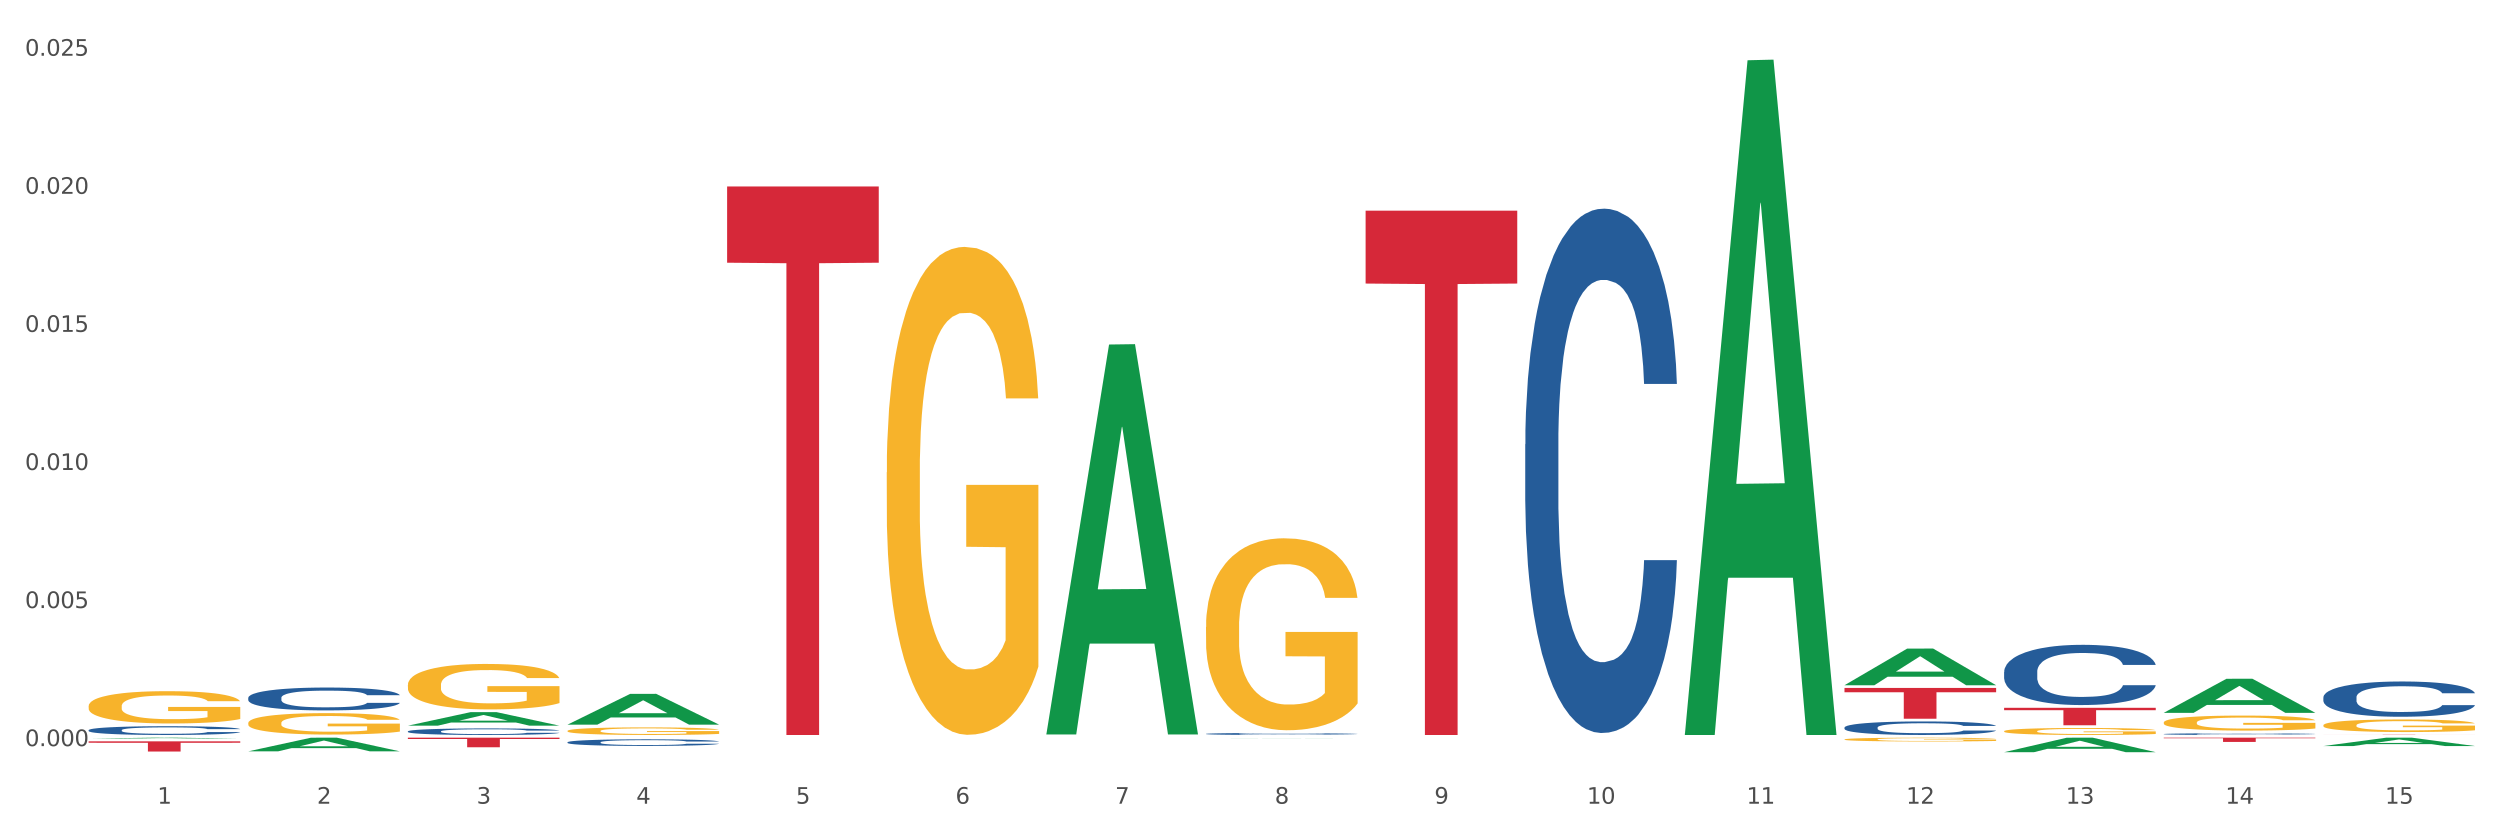 <?xml version="1.0" encoding="utf-8" standalone="no"?>
<!DOCTYPE svg PUBLIC "-//W3C//DTD SVG 1.1//EN"
  "http://www.w3.org/Graphics/SVG/1.1/DTD/svg11.dtd">
<svg xmlns:xlink="http://www.w3.org/1999/xlink" width="1080pt" height="360pt" viewBox="0 0 1080 360" xmlns="http://www.w3.org/2000/svg" version="1.1">
 <rect x="0" y="0" width="1080" height="360" fill="#333333" stroke="none"/>
 <defs>
  <style type="text/css">*{stroke-linejoin: round; stroke-linecap: butt}</style>
 </defs>
 <g id="figure_1">
  <g id="patch_1">
   <path d="M 0 360 
L 1080 360 
L 1080 0 
L 0 0 
z
" style="fill: #ffffff; stroke: #ffffff; stroke-linejoin: miter"/>
  </g>
  <g id="axes_1">
   <g id="matplotlib.axis_1">
    <g id="xtick_1">
     <g id="text_1">
      <!-- 1 -->
      <g style="fill: #4d4d4d" transform="translate(67.984 347.204) scale(0.096 -0.096)">
       <defs>
        <path id="DejaVuSans-31" d="M 794 531 
L 1825 531 
L 1825 4091 
L 703 3866 
L 703 4441 
L 1819 4666 
L 2450 4666 
L 2450 531 
L 3481 531 
L 3481 0 
L 794 0 
L 794 531 
z
" transform="scale(0.016)"/>
       </defs>
       <use xlink:href="#DejaVuSans-31"/>
      </g>
     </g>
    </g>
    <g id="xtick_2">
     <g id="text_2">
      <!-- 2 -->
      <g style="fill: #4d4d4d" transform="translate(136.942 347.204) scale(0.096 -0.096)">
       <defs>
        <path id="DejaVuSans-32" d="M 1228 531 
L 3431 531 
L 3431 0 
L 469 0 
L 469 531 
Q 828 903 1448 1529 
Q 2069 2156 2228 2338 
Q 2531 2678 2651 2914 
Q 2772 3150 2772 3378 
Q 2772 3750 2511 3984 
Q 2250 4219 1831 4219 
Q 1534 4219 1204 4116 
Q 875 4013 500 3803 
L 500 4441 
Q 881 4594 1212 4672 
Q 1544 4750 1819 4750 
Q 2544 4750 2975 4387 
Q 3406 4025 3406 3419 
Q 3406 3131 3298 2873 
Q 3191 2616 2906 2266 
Q 2828 2175 2409 1742 
Q 1991 1309 1228 531 
z
" transform="scale(0.016)"/>
       </defs>
       <use xlink:href="#DejaVuSans-32"/>
      </g>
     </g>
    </g>
    <g id="xtick_3">
     <g id="text_3">
      <!-- 3 -->
      <g style="fill: #4d4d4d" transform="translate(205.899 347.204) scale(0.096 -0.096)">
       <defs>
        <path id="DejaVuSans-33" d="M 2597 2516 
Q 3050 2419 3304 2112 
Q 3559 1806 3559 1356 
Q 3559 666 3084 287 
Q 2609 -91 1734 -91 
Q 1441 -91 1130 -33 
Q 819 25 488 141 
L 488 750 
Q 750 597 1062 519 
Q 1375 441 1716 441 
Q 2309 441 2620 675 
Q 2931 909 2931 1356 
Q 2931 1769 2642 2001 
Q 2353 2234 1838 2234 
L 1294 2234 
L 1294 2753 
L 1863 2753 
Q 2328 2753 2575 2939 
Q 2822 3125 2822 3475 
Q 2822 3834 2567 4026 
Q 2313 4219 1838 4219 
Q 1578 4219 1281 4162 
Q 984 4106 628 3988 
L 628 4550 
Q 988 4650 1302 4700 
Q 1616 4750 1894 4750 
Q 2613 4750 3031 4423 
Q 3450 4097 3450 3541 
Q 3450 3153 3228 2886 
Q 3006 2619 2597 2516 
z
" transform="scale(0.016)"/>
       </defs>
       <use xlink:href="#DejaVuSans-33"/>
      </g>
     </g>
    </g>
    <g id="xtick_4">
     <g id="text_4">
      <!-- 4 -->
      <g style="fill: #4d4d4d" transform="translate(274.857 347.204) scale(0.096 -0.096)">
       <defs>
        <path id="DejaVuSans-34" d="M 2419 4116 
L 825 1625 
L 2419 1625 
L 2419 4116 
z
M 2253 4666 
L 3047 4666 
L 3047 1625 
L 3713 1625 
L 3713 1100 
L 3047 1100 
L 3047 0 
L 2419 0 
L 2419 1100 
L 313 1100 
L 313 1709 
L 2253 4666 
z
" transform="scale(0.016)"/>
       </defs>
       <use xlink:href="#DejaVuSans-34"/>
      </g>
     </g>
    </g>
    <g id="xtick_5">
     <g id="text_5">
      <!-- 5 -->
      <g style="fill: #4d4d4d" transform="translate(343.815 347.204) scale(0.096 -0.096)">
       <defs>
        <path id="DejaVuSans-35" d="M 691 4666 
L 3169 4666 
L 3169 4134 
L 1269 4134 
L 1269 2991 
Q 1406 3038 1543 3061 
Q 1681 3084 1819 3084 
Q 2600 3084 3056 2656 
Q 3513 2228 3513 1497 
Q 3513 744 3044 326 
Q 2575 -91 1722 -91 
Q 1428 -91 1123 -41 
Q 819 9 494 109 
L 494 744 
Q 775 591 1075 516 
Q 1375 441 1709 441 
Q 2250 441 2565 725 
Q 2881 1009 2881 1497 
Q 2881 1984 2565 2268 
Q 2250 2553 1709 2553 
Q 1456 2553 1204 2497 
Q 953 2441 691 2322 
L 691 4666 
z
" transform="scale(0.016)"/>
       </defs>
       <use xlink:href="#DejaVuSans-35"/>
      </g>
     </g>
    </g>
    <g id="xtick_6">
     <g id="text_6">
      <!-- 6 -->
      <g style="fill: #4d4d4d" transform="translate(412.772 347.204) scale(0.096 -0.096)">
       <defs>
        <path id="DejaVuSans-36" d="M 2113 2584 
Q 1688 2584 1439 2293 
Q 1191 2003 1191 1497 
Q 1191 994 1439 701 
Q 1688 409 2113 409 
Q 2538 409 2786 701 
Q 3034 994 3034 1497 
Q 3034 2003 2786 2293 
Q 2538 2584 2113 2584 
z
M 3366 4563 
L 3366 3988 
Q 3128 4100 2886 4159 
Q 2644 4219 2406 4219 
Q 1781 4219 1451 3797 
Q 1122 3375 1075 2522 
Q 1259 2794 1537 2939 
Q 1816 3084 2150 3084 
Q 2853 3084 3261 2657 
Q 3669 2231 3669 1497 
Q 3669 778 3244 343 
Q 2819 -91 2113 -91 
Q 1303 -91 875 529 
Q 447 1150 447 2328 
Q 447 3434 972 4092 
Q 1497 4750 2381 4750 
Q 2619 4750 2861 4703 
Q 3103 4656 3366 4563 
z
" transform="scale(0.016)"/>
       </defs>
       <use xlink:href="#DejaVuSans-36"/>
      </g>
     </g>
    </g>
    <g id="xtick_7">
     <g id="text_7">
      <!-- 7 -->
      <g style="fill: #4d4d4d" transform="translate(481.73 347.204) scale(0.096 -0.096)">
       <defs>
        <path id="DejaVuSans-37" d="M 525 4666 
L 3525 4666 
L 3525 4397 
L 1831 0 
L 1172 0 
L 2766 4134 
L 525 4134 
L 525 4666 
z
" transform="scale(0.016)"/>
       </defs>
       <use xlink:href="#DejaVuSans-37"/>
      </g>
     </g>
    </g>
    <g id="xtick_8">
     <g id="text_8">
      <!-- 8 -->
      <g style="fill: #4d4d4d" transform="translate(550.688 347.204) scale(0.096 -0.096)">
       <defs>
        <path id="DejaVuSans-38" d="M 2034 2216 
Q 1584 2216 1326 1975 
Q 1069 1734 1069 1313 
Q 1069 891 1326 650 
Q 1584 409 2034 409 
Q 2484 409 2743 651 
Q 3003 894 3003 1313 
Q 3003 1734 2745 1975 
Q 2488 2216 2034 2216 
z
M 1403 2484 
Q 997 2584 770 2862 
Q 544 3141 544 3541 
Q 544 4100 942 4425 
Q 1341 4750 2034 4750 
Q 2731 4750 3128 4425 
Q 3525 4100 3525 3541 
Q 3525 3141 3298 2862 
Q 3072 2584 2669 2484 
Q 3125 2378 3379 2068 
Q 3634 1759 3634 1313 
Q 3634 634 3220 271 
Q 2806 -91 2034 -91 
Q 1263 -91 848 271 
Q 434 634 434 1313 
Q 434 1759 690 2068 
Q 947 2378 1403 2484 
z
M 1172 3481 
Q 1172 3119 1398 2916 
Q 1625 2713 2034 2713 
Q 2441 2713 2670 2916 
Q 2900 3119 2900 3481 
Q 2900 3844 2670 4047 
Q 2441 4250 2034 4250 
Q 1625 4250 1398 4047 
Q 1172 3844 1172 3481 
z
" transform="scale(0.016)"/>
       </defs>
       <use xlink:href="#DejaVuSans-38"/>
      </g>
     </g>
    </g>
    <g id="xtick_9">
     <g id="text_9">
      <!-- 9 -->
      <g style="fill: #4d4d4d" transform="translate(619.645 347.204) scale(0.096 -0.096)">
       <defs>
        <path id="DejaVuSans-39" d="M 703 97 
L 703 672 
Q 941 559 1184 500 
Q 1428 441 1663 441 
Q 2288 441 2617 861 
Q 2947 1281 2994 2138 
Q 2813 1869 2534 1725 
Q 2256 1581 1919 1581 
Q 1219 1581 811 2004 
Q 403 2428 403 3163 
Q 403 3881 828 4315 
Q 1253 4750 1959 4750 
Q 2769 4750 3195 4129 
Q 3622 3509 3622 2328 
Q 3622 1225 3098 567 
Q 2575 -91 1691 -91 
Q 1453 -91 1209 -44 
Q 966 3 703 97 
z
M 1959 2075 
Q 2384 2075 2632 2365 
Q 2881 2656 2881 3163 
Q 2881 3666 2632 3958 
Q 2384 4250 1959 4250 
Q 1534 4250 1286 3958 
Q 1038 3666 1038 3163 
Q 1038 2656 1286 2365 
Q 1534 2075 1959 2075 
z
" transform="scale(0.016)"/>
       </defs>
       <use xlink:href="#DejaVuSans-39"/>
      </g>
     </g>
    </g>
    <g id="xtick_10">
     <g id="text_10">
      <!-- 10 -->
      <g style="fill: #4d4d4d" transform="translate(685.549 347.204) scale(0.096 -0.096)">
       <defs>
        <path id="DejaVuSans-30" d="M 2034 4250 
Q 1547 4250 1301 3770 
Q 1056 3291 1056 2328 
Q 1056 1369 1301 889 
Q 1547 409 2034 409 
Q 2525 409 2770 889 
Q 3016 1369 3016 2328 
Q 3016 3291 2770 3770 
Q 2525 4250 2034 4250 
z
M 2034 4750 
Q 2819 4750 3233 4129 
Q 3647 3509 3647 2328 
Q 3647 1150 3233 529 
Q 2819 -91 2034 -91 
Q 1250 -91 836 529 
Q 422 1150 422 2328 
Q 422 3509 836 4129 
Q 1250 4750 2034 4750 
z
" transform="scale(0.016)"/>
       </defs>
       <use xlink:href="#DejaVuSans-31"/>
       <use xlink:href="#DejaVuSans-30" transform="translate(63.623 0)"/>
      </g>
     </g>
    </g>
    <g id="xtick_11">
     <g id="text_11">
      <!-- 11 -->
      <g style="fill: #4d4d4d" transform="translate(754.506 347.204) scale(0.096 -0.096)">
       <use xlink:href="#DejaVuSans-31"/>
       <use xlink:href="#DejaVuSans-31" transform="translate(63.623 0)"/>
      </g>
     </g>
    </g>
    <g id="xtick_12">
     <g id="text_12">
      <!-- 12 -->
      <g style="fill: #4d4d4d" transform="translate(823.464 347.204) scale(0.096 -0.096)">
       <use xlink:href="#DejaVuSans-31"/>
       <use xlink:href="#DejaVuSans-32" transform="translate(63.623 0)"/>
      </g>
     </g>
    </g>
    <g id="xtick_13">
     <g id="text_13">
      <!-- 13 -->
      <g style="fill: #4d4d4d" transform="translate(892.422 347.204) scale(0.096 -0.096)">
       <use xlink:href="#DejaVuSans-31"/>
       <use xlink:href="#DejaVuSans-33" transform="translate(63.623 0)"/>
      </g>
     </g>
    </g>
    <g id="xtick_14">
     <g id="text_14">
      <!-- 14 -->
      <g style="fill: #4d4d4d" transform="translate(961.379 347.204) scale(0.096 -0.096)">
       <use xlink:href="#DejaVuSans-31"/>
       <use xlink:href="#DejaVuSans-34" transform="translate(63.623 0)"/>
      </g>
     </g>
    </g>
    <g id="xtick_15">
     <g id="text_15">
      <!-- 15 -->
      <g style="fill: #4d4d4d" transform="translate(1030.337 347.204) scale(0.096 -0.096)">
       <use xlink:href="#DejaVuSans-31"/>
       <use xlink:href="#DejaVuSans-35" transform="translate(63.623 0)"/>
      </g>
     </g>
    </g>
    <g id="xtick_16"/>
    <g id="xtick_17"/>
    <g id="xtick_18"/>
    <g id="xtick_19"/>
    <g id="xtick_20"/>
    <g id="xtick_21"/>
    <g id="xtick_22"/>
    <g id="xtick_23"/>
    <g id="xtick_24"/>
    <g id="xtick_25"/>
    <g id="xtick_26"/>
    <g id="xtick_27"/>
    <g id="xtick_28"/>
    <g id="xtick_29"/>
   </g>
   <g id="matplotlib.axis_2">
    <g id="ytick_1">
     <g id="text_16">
      <!-- 0.000 -->
      <g style="fill: #4d4d4d" transform="translate(10.8 322.328) scale(0.096 -0.096)">
       <defs>
        <path id="DejaVuSans-2e" d="M 684 794 
L 1344 794 
L 1344 0 
L 684 0 
L 684 794 
z
" transform="scale(0.016)"/>
       </defs>
       <use xlink:href="#DejaVuSans-30"/>
       <use xlink:href="#DejaVuSans-2e" transform="translate(63.623 0)"/>
       <use xlink:href="#DejaVuSans-30" transform="translate(95.41 0)"/>
       <use xlink:href="#DejaVuSans-30" transform="translate(159.033 0)"/>
       <use xlink:href="#DejaVuSans-30" transform="translate(222.656 0)"/>
      </g>
     </g>
    </g>
    <g id="ytick_2">
     <g id="text_17">
      <!-- 0.005 -->
      <g style="fill: #4d4d4d" transform="translate(10.8 262.678) scale(0.096 -0.096)">
       <use xlink:href="#DejaVuSans-30"/>
       <use xlink:href="#DejaVuSans-2e" transform="translate(63.623 0)"/>
       <use xlink:href="#DejaVuSans-30" transform="translate(95.41 0)"/>
       <use xlink:href="#DejaVuSans-30" transform="translate(159.033 0)"/>
       <use xlink:href="#DejaVuSans-35" transform="translate(222.656 0)"/>
      </g>
     </g>
    </g>
    <g id="ytick_3">
     <g id="text_18">
      <!-- 0.010 -->
      <g style="fill: #4d4d4d" transform="translate(10.8 203.029) scale(0.096 -0.096)">
       <use xlink:href="#DejaVuSans-30"/>
       <use xlink:href="#DejaVuSans-2e" transform="translate(63.623 0)"/>
       <use xlink:href="#DejaVuSans-30" transform="translate(95.41 0)"/>
       <use xlink:href="#DejaVuSans-31" transform="translate(159.033 0)"/>
       <use xlink:href="#DejaVuSans-30" transform="translate(222.656 0)"/>
      </g>
     </g>
    </g>
    <g id="ytick_4">
     <g id="text_19">
      <!-- 0.015 -->
      <g style="fill: #4d4d4d" transform="translate(10.8 143.379) scale(0.096 -0.096)">
       <use xlink:href="#DejaVuSans-30"/>
       <use xlink:href="#DejaVuSans-2e" transform="translate(63.623 0)"/>
       <use xlink:href="#DejaVuSans-30" transform="translate(95.41 0)"/>
       <use xlink:href="#DejaVuSans-31" transform="translate(159.033 0)"/>
       <use xlink:href="#DejaVuSans-35" transform="translate(222.656 0)"/>
      </g>
     </g>
    </g>
    <g id="ytick_5">
     <g id="text_20">
      <!-- 0.020 -->
      <g style="fill: #4d4d4d" transform="translate(10.8 83.729) scale(0.096 -0.096)">
       <use xlink:href="#DejaVuSans-30"/>
       <use xlink:href="#DejaVuSans-2e" transform="translate(63.623 0)"/>
       <use xlink:href="#DejaVuSans-30" transform="translate(95.41 0)"/>
       <use xlink:href="#DejaVuSans-32" transform="translate(159.033 0)"/>
       <use xlink:href="#DejaVuSans-30" transform="translate(222.656 0)"/>
      </g>
     </g>
    </g>
    <g id="ytick_6">
     <g id="text_21">
      <!-- 0.025 -->
      <g style="fill: #4d4d4d" transform="translate(10.8 24.079) scale(0.096 -0.096)">
       <use xlink:href="#DejaVuSans-30"/>
       <use xlink:href="#DejaVuSans-2e" transform="translate(63.623 0)"/>
       <use xlink:href="#DejaVuSans-30" transform="translate(95.41 0)"/>
       <use xlink:href="#DejaVuSans-32" transform="translate(159.033 0)"/>
       <use xlink:href="#DejaVuSans-35" transform="translate(222.656 0)"/>
      </g>
     </g>
    </g>
    <g id="ytick_7"/>
    <g id="ytick_8"/>
    <g id="ytick_9"/>
    <g id="ytick_10"/>
    <g id="ytick_11"/>
   </g>
   <g id="PolyCollection_1">
    <path d="M 38.283 319.089 
L 38.351 319.088 
L 65.365 318.682 
L 76.576 318.681 
L 103.793 319.089 
L 90.826 319.089 
L 84.95 318.994 
L 57.058 318.994 
L 56.855 318.996 
L 51.182 319.089 
L 38.283 319.089 
L 38.283 319.089 
L 60.57 318.938 
L 81.438 318.937 
L 71.105 318.768 
L 70.97 318.767 
L 70.835 318.769 
L 60.502 318.937 
L 60.57 318.938 
L 38.283 319.089 
z
" clip-path="url(#p73078f9b1a)" style="fill: #109648"/>
    <path d="M 107.241 324.569 
L 107.308 324.563 
L 134.323 318.687 
L 145.533 318.681 
L 172.75 324.58 
L 159.784 324.58 
L 153.908 323.206 
L 126.016 323.206 
L 125.813 323.228 
L 120.14 324.58 
L 107.241 324.58 
L 107.241 324.569 
L 129.527 322.386 
L 150.396 322.381 
L 140.063 319.938 
L 139.928 319.927 
L 139.793 319.944 
L 129.46 322.381 
L 129.527 322.386 
L 107.241 324.569 
z
" clip-path="url(#p73078f9b1a)" style="fill: #109648"/>
    <path d="M 796.817 319.436 
L 796.895 319.434 
L 796.895 319.381 
L 797.049 319.334 
L 797.823 319.222 
L 798.983 319.13 
L 799.834 319.081 
L 800.684 319.041 
L 801.69 319 
L 802.927 318.959 
L 805.17 318.897 
L 806.563 318.866 
L 808.264 318.833 
L 811.358 318.786 
L 813.601 318.759 
L 815.921 318.736 
L 819.711 318.709 
L 822.186 318.698 
L 824.816 318.689 
L 827.987 318.683 
L 830.384 318.681 
L 835.644 318.686 
L 840.129 318.699 
L 842.295 318.709 
L 845.079 318.727 
L 846.549 318.739 
L 848.947 318.763 
L 851.422 318.794 
L 853.123 318.821 
L 855.676 318.872 
L 857.609 318.923 
L 859.388 318.985 
L 860.316 319.029 
L 861.012 319.069 
L 861.631 319.115 
L 862.25 319.188 
L 848.328 319.188 
L 847.786 319.136 
L 846.936 319.087 
L 845.698 319.039 
L 844.615 319.009 
L 842.759 318.972 
L 841.058 318.948 
L 839.279 318.93 
L 837.113 318.915 
L 835.412 318.908 
L 833.014 318.902 
L 828.296 318.903 
L 825.125 318.915 
L 822.959 318.93 
L 821.567 318.944 
L 820.33 318.959 
L 818.937 318.979 
L 817.313 319.011 
L 816.153 319.039 
L 814.993 319.075 
L 814.065 319.111 
L 813.214 319.152 
L 812.518 319.197 
L 811.977 319.243 
L 811.512 319.3 
L 811.126 319.394 
L 811.126 319.598 
L 811.28 319.645 
L 811.667 319.706 
L 812.131 319.752 
L 812.905 319.807 
L 813.601 319.844 
L 814.916 319.898 
L 816.385 319.943 
L 817.545 319.971 
L 818.705 319.995 
L 820.716 320.028 
L 822.959 320.055 
L 824.893 320.071 
L 827.523 320.086 
L 829.301 320.092 
L 830.848 320.095 
L 834.638 320.095 
L 837.345 320.09 
L 840.362 320.08 
L 842.682 320.067 
L 844.615 320.05 
L 846.781 320.023 
L 848.173 319.998 
L 848.173 319.686 
L 831.158 319.685 
L 831.158 319.478 
L 862.327 319.478 
L 862.327 320.086 
L 861.012 320.117 
L 859.543 320.146 
L 857.996 320.171 
L 855.676 320.202 
L 852.891 320.232 
L 850.416 320.253 
L 847.786 320.271 
L 844.693 320.287 
L 840.671 320.302 
L 838.196 320.308 
L 835.102 320.313 
L 831.467 320.314 
L 828.296 320.311 
L 825.202 320.304 
L 821.954 320.29 
L 818.783 320.271 
L 816.385 320.252 
L 813.987 320.228 
L 811.435 320.196 
L 809.424 320.167 
L 807.877 320.14 
L 806.176 320.105 
L 804.32 320.061 
L 802.927 320.02 
L 801.69 319.979 
L 800.375 319.925 
L 799.447 319.879 
L 798.519 319.821 
L 797.977 319.777 
L 797.359 319.71 
L 796.895 319.616 
L 796.817 319.436 
z
" clip-path="url(#p73078f9b1a)" style="fill: #f7b32b"/>
    <path d="M 865.775 315.881 
L 865.852 315.878 
L 865.852 315.779 
L 866.007 315.693 
L 866.78 315.486 
L 867.941 315.314 
L 868.791 315.223 
L 869.642 315.148 
L 870.648 315.074 
L 871.885 314.996 
L 874.128 314.883 
L 875.52 314.825 
L 877.222 314.764 
L 880.315 314.675 
L 882.558 314.626 
L 884.879 314.584 
L 888.669 314.534 
L 891.144 314.512 
L 893.773 314.496 
L 896.944 314.485 
L 899.342 314.482 
L 904.601 314.49 
L 909.087 314.515 
L 911.253 314.534 
L 914.037 314.568 
L 915.507 314.59 
L 917.904 314.634 
L 920.379 314.692 
L 922.081 314.742 
L 924.633 314.836 
L 926.567 314.93 
L 928.346 315.046 
L 929.274 315.126 
L 929.97 315.201 
L 930.589 315.286 
L 931.207 315.422 
L 917.286 315.422 
L 916.744 315.325 
L 915.893 315.234 
L 914.656 315.145 
L 913.573 315.09 
L 911.717 315.021 
L 910.015 314.977 
L 908.236 314.944 
L 906.071 314.916 
L 904.369 314.902 
L 901.972 314.891 
L 897.254 314.894 
L 894.083 314.916 
L 891.917 314.944 
L 890.525 314.968 
L 889.287 314.996 
L 887.895 315.035 
L 886.271 315.093 
L 885.111 315.145 
L 883.951 315.212 
L 883.022 315.278 
L 882.172 315.356 
L 881.476 315.439 
L 880.934 315.524 
L 880.47 315.629 
L 880.083 315.803 
L 880.083 316.182 
L 880.238 316.268 
L 880.625 316.381 
L 881.089 316.467 
L 881.862 316.569 
L 882.558 316.639 
L 883.873 316.738 
L 885.343 316.821 
L 886.503 316.874 
L 887.663 316.918 
L 889.674 316.979 
L 891.917 317.028 
L 893.851 317.059 
L 896.48 317.086 
L 898.259 317.097 
L 899.806 317.103 
L 903.596 317.103 
L 906.303 317.095 
L 909.319 317.075 
L 911.639 317.05 
L 913.573 317.02 
L 915.739 316.97 
L 917.131 316.923 
L 917.131 316.345 
L 900.115 316.343 
L 900.115 315.958 
L 931.285 315.958 
L 931.285 317.086 
L 929.97 317.144 
L 928.5 317.197 
L 926.953 317.244 
L 924.633 317.302 
L 921.849 317.357 
L 919.374 317.396 
L 916.744 317.429 
L 913.65 317.46 
L 909.629 317.487 
L 907.154 317.498 
L 904.06 317.507 
L 900.425 317.509 
L 897.254 317.504 
L 894.16 317.49 
L 890.911 317.465 
L 887.74 317.429 
L 885.343 317.393 
L 882.945 317.349 
L 880.393 317.291 
L 878.382 317.236 
L 876.835 317.186 
L 875.133 317.122 
L 873.277 317.039 
L 871.885 316.965 
L 870.648 316.887 
L 869.333 316.788 
L 868.405 316.702 
L 867.476 316.594 
L 866.935 316.514 
L 866.316 316.39 
L 865.852 316.215 
L 865.775 315.881 
z
" clip-path="url(#p73078f9b1a)" style="fill: #f7b32b"/>
    <path d="M 1003.69 322.29 
L 1003.758 322.286 
L 1030.772 318.685 
L 1041.983 318.681 
L 1069.2 322.297 
L 1056.233 322.297 
L 1050.357 321.455 
L 1022.465 321.455 
L 1022.263 321.468 
L 1016.59 322.297 
L 1003.69 322.297 
L 1003.69 322.29 
L 1025.977 320.952 
L 1046.846 320.949 
L 1036.513 319.452 
L 1036.378 319.445 
L 1036.243 319.455 
L 1025.91 320.949 
L 1025.977 320.952 
L 1003.69 322.29 
z
" clip-path="url(#p73078f9b1a)" style="fill: #109648"/>
    <path d="M 796.817 295.998 
L 796.885 295.983 
L 823.899 280.191 
L 835.11 280.176 
L 862.327 296.028 
L 849.36 296.028 
L 843.485 292.337 
L 815.592 292.337 
L 815.39 292.396 
L 809.717 296.028 
L 796.817 296.028 
L 796.817 295.998 
L 819.104 290.134 
L 839.973 290.119 
L 829.64 283.555 
L 829.505 283.525 
L 829.37 283.57 
L 819.037 290.119 
L 819.104 290.134 
L 796.817 295.998 
z
" clip-path="url(#p73078f9b1a)" style="fill: #109648"/>
    <path d="M 107.241 312.351 
L 107.318 312.343 
L 107.318 312.038 
L 107.473 311.776 
L 108.246 311.141 
L 109.406 310.617 
L 110.257 310.337 
L 111.108 310.109 
L 112.113 309.88 
L 113.351 309.643 
L 115.594 309.296 
L 116.986 309.119 
L 118.687 308.932 
L 121.781 308.662 
L 124.024 308.509 
L 126.344 308.382 
L 130.134 308.23 
L 132.609 308.162 
L 135.239 308.112 
L 138.41 308.078 
L 140.808 308.069 
L 146.067 308.095 
L 150.553 308.171 
L 152.719 308.23 
L 155.503 308.332 
L 156.972 308.399 
L 159.37 308.535 
L 161.845 308.712 
L 163.547 308.865 
L 166.099 309.152 
L 168.032 309.44 
L 169.811 309.796 
L 170.74 310.041 
L 171.436 310.27 
L 172.054 310.532 
L 172.673 310.947 
L 158.751 310.947 
L 158.21 310.65 
L 157.359 310.371 
L 156.122 310.1 
L 155.039 309.931 
L 153.183 309.719 
L 151.481 309.584 
L 149.702 309.483 
L 147.537 309.398 
L 145.835 309.356 
L 143.437 309.322 
L 138.719 309.33 
L 135.548 309.398 
L 133.383 309.483 
L 131.991 309.559 
L 130.753 309.643 
L 129.361 309.762 
L 127.737 309.94 
L 126.576 310.1 
L 125.416 310.303 
L 124.488 310.507 
L 123.637 310.744 
L 122.941 310.997 
L 122.4 311.26 
L 121.936 311.581 
L 121.549 312.114 
L 121.549 313.274 
L 121.704 313.536 
L 122.091 313.883 
L 122.555 314.146 
L 123.328 314.459 
L 124.024 314.67 
L 125.339 314.975 
L 126.809 315.229 
L 127.969 315.39 
L 129.129 315.525 
L 131.14 315.711 
L 133.383 315.864 
L 135.316 315.957 
L 137.946 316.041 
L 139.725 316.075 
L 141.272 316.092 
L 145.062 316.092 
L 147.769 316.067 
L 150.785 316.007 
L 153.105 315.931 
L 155.039 315.838 
L 157.204 315.686 
L 158.597 315.542 
L 158.597 313.773 
L 141.581 313.765 
L 141.581 312.588 
L 172.75 312.588 
L 172.75 316.041 
L 171.436 316.219 
L 169.966 316.38 
L 168.419 316.524 
L 166.099 316.701 
L 163.315 316.871 
L 160.84 316.989 
L 158.21 317.091 
L 155.116 317.184 
L 151.094 317.268 
L 148.619 317.302 
L 145.526 317.328 
L 141.89 317.336 
L 138.719 317.319 
L 135.626 317.277 
L 132.377 317.201 
L 129.206 317.091 
L 126.809 316.981 
L 124.411 316.845 
L 121.859 316.668 
L 119.848 316.498 
L 118.301 316.346 
L 116.599 316.151 
L 114.743 315.897 
L 113.351 315.669 
L 112.113 315.432 
L 110.798 315.127 
L 109.87 314.865 
L 108.942 314.535 
L 108.401 314.289 
L 107.782 313.909 
L 107.318 313.375 
L 107.241 312.351 
z
" clip-path="url(#p73078f9b1a)" style="fill: #f7b32b"/>
    <path d="M 934.733 312.124 
L 934.81 312.118 
L 934.81 311.905 
L 934.965 311.721 
L 935.738 311.277 
L 936.898 310.91 
L 937.749 310.714 
L 938.6 310.554 
L 939.605 310.395 
L 940.843 310.229 
L 943.086 309.986 
L 944.478 309.862 
L 946.179 309.731 
L 949.273 309.542 
L 951.516 309.435 
L 953.836 309.346 
L 957.626 309.24 
L 960.101 309.193 
L 962.731 309.157 
L 965.902 309.133 
L 968.3 309.127 
L 973.559 309.145 
L 978.045 309.198 
L 980.21 309.24 
L 982.995 309.311 
L 984.464 309.358 
L 986.862 309.453 
L 989.337 309.577 
L 991.038 309.684 
L 993.591 309.885 
L 995.524 310.087 
L 997.303 310.335 
L 998.231 310.507 
L 998.928 310.667 
L 999.546 310.851 
L 1000.165 311.141 
L 986.243 311.141 
L 985.702 310.933 
L 984.851 310.738 
L 983.614 310.549 
L 982.531 310.43 
L 980.674 310.282 
L 978.973 310.187 
L 977.194 310.116 
L 975.028 310.057 
L 973.327 310.027 
L 970.929 310.004 
L 966.211 310.01 
L 963.04 310.057 
L 960.875 310.116 
L 959.482 310.17 
L 958.245 310.229 
L 956.853 310.312 
L 955.229 310.436 
L 954.068 310.549 
L 952.908 310.691 
L 951.98 310.833 
L 951.129 310.999 
L 950.433 311.176 
L 949.892 311.36 
L 949.428 311.585 
L 949.041 311.958 
L 949.041 312.769 
L 949.196 312.953 
L 949.582 313.196 
L 950.047 313.379 
L 950.82 313.598 
L 951.516 313.746 
L 952.831 313.959 
L 954.3 314.137 
L 955.461 314.25 
L 956.621 314.344 
L 958.632 314.475 
L 960.875 314.581 
L 962.808 314.646 
L 965.438 314.706 
L 967.217 314.729 
L 968.764 314.741 
L 972.553 314.741 
L 975.26 314.723 
L 978.277 314.682 
L 980.597 314.629 
L 982.531 314.563 
L 984.696 314.457 
L 986.089 314.356 
L 986.089 313.119 
L 969.073 313.113 
L 969.073 312.29 
L 1000.242 312.29 
L 1000.242 314.706 
L 998.928 314.83 
L 997.458 314.942 
L 995.911 315.043 
L 993.591 315.167 
L 990.806 315.286 
L 988.331 315.369 
L 985.702 315.44 
L 982.608 315.505 
L 978.586 315.564 
L 976.111 315.588 
L 973.017 315.606 
L 969.382 315.612 
L 966.211 315.6 
L 963.118 315.57 
L 959.869 315.517 
L 956.698 315.44 
L 954.3 315.363 
L 951.903 315.268 
L 949.35 315.144 
L 947.34 315.025 
L 945.793 314.919 
L 944.091 314.783 
L 942.235 314.605 
L 940.843 314.445 
L 939.605 314.279 
L 938.29 314.066 
L 937.362 313.882 
L 936.434 313.651 
L 935.893 313.48 
L 935.274 313.213 
L 934.81 312.84 
L 934.733 312.124 
z
" clip-path="url(#p73078f9b1a)" style="fill: #f7b32b"/>
    <path d="M 1003.69 313.321 
L 1003.768 313.316 
L 1003.768 313.137 
L 1003.922 312.983 
L 1004.696 312.611 
L 1005.856 312.304 
L 1006.707 312.14 
L 1007.557 312.006 
L 1008.563 311.872 
L 1009.8 311.733 
L 1012.043 311.53 
L 1013.435 311.425 
L 1015.137 311.316 
L 1018.231 311.158 
L 1020.474 311.068 
L 1022.794 310.994 
L 1026.584 310.905 
L 1029.059 310.865 
L 1031.688 310.835 
L 1034.86 310.815 
L 1037.257 310.81 
L 1042.517 310.825 
L 1047.002 310.87 
L 1049.168 310.905 
L 1051.952 310.964 
L 1053.422 311.004 
L 1055.82 311.083 
L 1058.295 311.187 
L 1059.996 311.277 
L 1062.548 311.445 
L 1064.482 311.614 
L 1066.261 311.822 
L 1067.189 311.966 
L 1067.885 312.1 
L 1068.504 312.254 
L 1069.123 312.497 
L 1055.201 312.497 
L 1054.659 312.324 
L 1053.809 312.16 
L 1052.571 312.001 
L 1051.488 311.902 
L 1049.632 311.778 
L 1047.931 311.698 
L 1046.152 311.639 
L 1043.986 311.589 
L 1042.285 311.564 
L 1039.887 311.545 
L 1035.169 311.55 
L 1031.998 311.589 
L 1029.832 311.639 
L 1028.44 311.683 
L 1027.203 311.733 
L 1025.81 311.803 
L 1024.186 311.907 
L 1023.026 312.001 
L 1021.866 312.12 
L 1020.938 312.239 
L 1020.087 312.378 
L 1019.391 312.527 
L 1018.85 312.681 
L 1018.385 312.869 
L 1017.999 313.182 
L 1017.999 313.862 
L 1018.153 314.015 
L 1018.54 314.219 
L 1019.004 314.373 
L 1019.778 314.556 
L 1020.474 314.68 
L 1021.789 314.859 
L 1023.258 315.008 
L 1024.418 315.102 
L 1025.578 315.181 
L 1027.589 315.29 
L 1029.832 315.38 
L 1031.766 315.434 
L 1034.396 315.484 
L 1036.174 315.504 
L 1037.721 315.514 
L 1041.511 315.514 
L 1044.218 315.499 
L 1047.235 315.464 
L 1049.555 315.419 
L 1051.488 315.365 
L 1053.654 315.276 
L 1055.046 315.191 
L 1055.046 314.154 
L 1038.031 314.149 
L 1038.031 313.46 
L 1069.2 313.46 
L 1069.2 315.484 
L 1067.885 315.588 
L 1066.416 315.682 
L 1064.869 315.767 
L 1062.548 315.871 
L 1059.764 315.97 
L 1057.289 316.04 
L 1054.659 316.099 
L 1051.566 316.154 
L 1047.544 316.203 
L 1045.069 316.223 
L 1041.975 316.238 
L 1038.34 316.243 
L 1035.169 316.233 
L 1032.075 316.208 
L 1028.827 316.164 
L 1025.656 316.099 
L 1023.258 316.035 
L 1020.86 315.955 
L 1018.308 315.851 
L 1016.297 315.752 
L 1014.75 315.663 
L 1013.049 315.548 
L 1011.193 315.4 
L 1009.8 315.266 
L 1008.563 315.127 
L 1007.248 314.948 
L 1006.32 314.794 
L 1005.392 314.601 
L 1004.85 314.457 
L 1004.232 314.234 
L 1003.768 313.921 
L 1003.69 313.321 
z
" clip-path="url(#p73078f9b1a)" style="fill: #f7b32b"/>
    <path d="M 727.86 316.962 
L 727.927 316.688 
L 754.941 26.033 
L 766.152 25.759 
L 793.369 317.509 
L 780.402 317.509 
L 774.527 249.571 
L 746.635 249.571 
L 746.432 250.667 
L 740.759 317.509 
L 727.86 317.509 
L 727.86 316.962 
L 750.146 209.028 
L 771.015 208.754 
L 760.682 87.945 
L 760.547 87.397 
L 760.412 88.219 
L 750.079 208.754 
L 750.146 209.028 
L 727.86 316.962 
z
" clip-path="url(#p73078f9b1a)" style="fill: #109648"/>
    <path d="M 865.775 324.938 
L 865.842 324.932 
L 892.857 318.687 
L 904.068 318.681 
L 931.285 324.95 
L 918.318 324.95 
L 912.442 323.49 
L 884.55 323.49 
L 884.347 323.513 
L 878.674 324.95 
L 865.775 324.95 
L 865.775 324.938 
L 888.062 322.619 
L 908.93 322.613 
L 898.597 320.017 
L 898.462 320.005 
L 898.327 320.023 
L 887.994 322.613 
L 888.062 322.619 
L 865.775 324.938 
z
" clip-path="url(#p73078f9b1a)" style="fill: #109648"/>
    <path d="M 934.733 307.928 
L 934.8 307.914 
L 961.814 293.23 
L 973.025 293.216 
L 1000.242 307.956 
L 987.275 307.956 
L 981.4 304.523 
L 953.508 304.523 
L 953.305 304.579 
L 947.632 307.956 
L 934.733 307.956 
L 934.733 307.928 
L 957.019 302.475 
L 977.888 302.461 
L 967.555 296.358 
L 967.42 296.33 
L 967.285 296.372 
L 956.952 302.461 
L 957.019 302.475 
L 934.733 307.928 
z
" clip-path="url(#p73078f9b1a)" style="fill: #109648"/>
    <path d="M 38.283 305.038 
L 38.36 305.026 
L 38.36 304.567 
L 38.515 304.171 
L 39.288 303.215 
L 40.449 302.424 
L 41.299 302.004 
L 42.15 301.659 
L 43.156 301.315 
L 44.393 300.958 
L 46.636 300.435 
L 48.028 300.167 
L 49.73 299.887 
L 52.824 299.479 
L 55.066 299.249 
L 57.387 299.058 
L 61.177 298.828 
L 63.652 298.726 
L 66.281 298.65 
L 69.452 298.599 
L 71.85 298.586 
L 77.109 298.624 
L 81.595 298.739 
L 83.761 298.828 
L 86.545 298.981 
L 88.015 299.083 
L 90.412 299.287 
L 92.887 299.555 
L 94.589 299.785 
L 97.141 300.218 
L 99.075 300.652 
L 100.854 301.187 
L 101.782 301.557 
L 102.478 301.901 
L 103.097 302.297 
L 103.715 302.922 
L 89.794 302.922 
L 89.252 302.475 
L 88.401 302.055 
L 87.164 301.646 
L 86.081 301.391 
L 84.225 301.073 
L 82.523 300.869 
L 80.744 300.716 
L 78.579 300.588 
L 76.877 300.524 
L 74.48 300.473 
L 69.762 300.486 
L 66.591 300.588 
L 64.425 300.716 
L 63.033 300.83 
L 61.795 300.958 
L 60.403 301.136 
L 58.779 301.404 
L 57.619 301.646 
L 56.459 301.952 
L 55.531 302.259 
L 54.68 302.616 
L 53.984 302.998 
L 53.442 303.393 
L 52.978 303.878 
L 52.592 304.681 
L 52.592 306.428 
L 52.746 306.824 
L 53.133 307.346 
L 53.597 307.742 
L 54.37 308.214 
L 55.066 308.532 
L 56.381 308.991 
L 57.851 309.374 
L 59.011 309.616 
L 60.171 309.82 
L 62.182 310.101 
L 64.425 310.33 
L 66.359 310.471 
L 68.988 310.598 
L 70.767 310.649 
L 72.314 310.675 
L 76.104 310.675 
L 78.811 310.636 
L 81.827 310.547 
L 84.148 310.432 
L 86.081 310.292 
L 88.247 310.063 
L 89.639 309.846 
L 89.639 307.181 
L 72.623 307.168 
L 72.623 305.395 
L 103.793 305.395 
L 103.793 310.598 
L 102.478 310.866 
L 101.008 311.108 
L 99.462 311.325 
L 97.141 311.593 
L 94.357 311.848 
L 91.882 312.026 
L 89.252 312.179 
L 86.159 312.32 
L 82.137 312.447 
L 79.662 312.498 
L 76.568 312.536 
L 72.933 312.549 
L 69.762 312.524 
L 66.668 312.46 
L 63.42 312.345 
L 60.248 312.179 
L 57.851 312.014 
L 55.453 311.81 
L 52.901 311.542 
L 50.89 311.287 
L 49.343 311.057 
L 47.642 310.764 
L 45.785 310.381 
L 44.393 310.037 
L 43.156 309.68 
L 41.841 309.221 
L 40.913 308.826 
L 39.985 308.328 
L 39.443 307.959 
L 38.824 307.385 
L 38.36 306.581 
L 38.283 305.038 
z
" clip-path="url(#p73078f9b1a)" style="fill: #f7b32b"/>
    <path d="M 176.198 295.901 
L 176.276 295.883 
L 176.276 295.237 
L 176.43 294.681 
L 177.204 293.336 
L 178.364 292.223 
L 179.215 291.631 
L 180.065 291.147 
L 181.071 290.662 
L 182.308 290.16 
L 184.551 289.425 
L 185.944 289.048 
L 187.645 288.653 
L 190.739 288.079 
L 192.982 287.756 
L 195.302 287.487 
L 199.092 287.164 
L 201.567 287.02 
L 204.197 286.913 
L 207.368 286.841 
L 209.765 286.823 
L 215.025 286.877 
L 219.511 287.038 
L 221.676 287.164 
L 224.461 287.379 
L 225.93 287.523 
L 228.328 287.81 
L 230.803 288.187 
L 232.504 288.51 
L 235.057 289.12 
L 236.99 289.73 
L 238.769 290.483 
L 239.697 291.003 
L 240.393 291.488 
L 241.012 292.044 
L 241.631 292.923 
L 227.709 292.923 
L 227.168 292.295 
L 226.317 291.703 
L 225.079 291.129 
L 223.996 290.77 
L 222.14 290.322 
L 220.439 290.035 
L 218.66 289.819 
L 216.494 289.64 
L 214.793 289.55 
L 212.395 289.478 
L 207.677 289.496 
L 204.506 289.64 
L 202.34 289.819 
L 200.948 289.981 
L 199.711 290.16 
L 198.319 290.411 
L 196.694 290.788 
L 195.534 291.129 
L 194.374 291.56 
L 193.446 291.99 
L 192.595 292.492 
L 191.899 293.031 
L 191.358 293.587 
L 190.894 294.269 
L 190.507 295.399 
L 190.507 297.857 
L 190.662 298.413 
L 191.048 299.149 
L 191.512 299.705 
L 192.286 300.369 
L 192.982 300.817 
L 194.297 301.463 
L 195.766 302.001 
L 196.926 302.342 
L 198.086 302.629 
L 200.097 303.024 
L 202.34 303.347 
L 204.274 303.544 
L 206.904 303.724 
L 208.683 303.795 
L 210.229 303.831 
L 214.019 303.831 
L 216.726 303.777 
L 219.743 303.652 
L 222.063 303.49 
L 223.996 303.293 
L 226.162 302.97 
L 227.554 302.665 
L 227.554 298.915 
L 210.539 298.897 
L 210.539 296.404 
L 241.708 296.404 
L 241.708 303.724 
L 240.393 304.1 
L 238.924 304.441 
L 237.377 304.746 
L 235.057 305.123 
L 232.272 305.482 
L 229.797 305.733 
L 227.168 305.948 
L 224.074 306.146 
L 220.052 306.325 
L 217.577 306.397 
L 214.483 306.451 
L 210.848 306.469 
L 207.677 306.433 
L 204.583 306.343 
L 201.335 306.181 
L 198.164 305.948 
L 195.766 305.715 
L 193.369 305.428 
L 190.816 305.051 
L 188.805 304.692 
L 187.258 304.369 
L 185.557 303.957 
L 183.701 303.419 
L 182.308 302.934 
L 181.071 302.432 
L 179.756 301.786 
L 178.828 301.23 
L 177.9 300.53 
L 177.358 300.01 
L 176.74 299.202 
L 176.276 298.072 
L 176.198 295.901 
z
" clip-path="url(#p73078f9b1a)" style="fill: #f7b32b"/>
    <path d="M 245.156 315.745 
L 245.233 315.742 
L 245.233 315.634 
L 245.388 315.541 
L 246.161 315.317 
L 247.322 315.131 
L 248.172 315.032 
L 249.023 314.951 
L 250.029 314.87 
L 251.266 314.786 
L 253.509 314.664 
L 254.901 314.601 
L 256.603 314.535 
L 259.697 314.439 
L 261.939 314.385 
L 264.26 314.34 
L 268.05 314.286 
L 270.525 314.262 
L 273.154 314.244 
L 276.325 314.232 
L 278.723 314.229 
L 283.982 314.238 
L 288.468 314.265 
L 290.634 314.286 
L 293.418 314.322 
L 294.888 314.346 
L 297.285 314.394 
L 299.76 314.457 
L 301.462 314.511 
L 304.014 314.613 
L 305.948 314.715 
L 307.727 314.84 
L 308.655 314.927 
L 309.351 315.008 
L 309.97 315.101 
L 310.588 315.248 
L 296.667 315.248 
L 296.125 315.143 
L 295.274 315.044 
L 294.037 314.948 
L 292.954 314.888 
L 291.098 314.813 
L 289.396 314.765 
L 287.617 314.729 
L 285.452 314.7 
L 283.75 314.685 
L 281.353 314.673 
L 276.635 314.676 
L 273.464 314.7 
L 271.298 314.729 
L 269.906 314.756 
L 268.668 314.786 
L 267.276 314.828 
L 265.652 314.891 
L 264.492 314.948 
L 263.332 315.02 
L 262.404 315.092 
L 261.553 315.176 
L 260.857 315.266 
L 260.315 315.359 
L 259.851 315.472 
L 259.464 315.661 
L 259.464 316.072 
L 259.619 316.164 
L 260.006 316.287 
L 260.47 316.38 
L 261.243 316.491 
L 261.939 316.566 
L 263.254 316.674 
L 264.724 316.764 
L 265.884 316.82 
L 267.044 316.868 
L 269.055 316.934 
L 271.298 316.988 
L 273.232 317.021 
L 275.861 317.051 
L 277.64 317.063 
L 279.187 317.069 
L 282.977 317.069 
L 285.684 317.06 
L 288.7 317.039 
L 291.021 317.012 
L 292.954 316.979 
L 295.12 316.925 
L 296.512 316.874 
L 296.512 316.248 
L 279.496 316.245 
L 279.496 315.829 
L 310.666 315.829 
L 310.666 317.051 
L 309.351 317.114 
L 307.881 317.171 
L 306.335 317.222 
L 304.014 317.285 
L 301.23 317.345 
L 298.755 317.387 
L 296.125 317.423 
L 293.031 317.456 
L 289.01 317.485 
L 286.535 317.497 
L 283.441 317.506 
L 279.806 317.509 
L 276.635 317.503 
L 273.541 317.488 
L 270.293 317.462 
L 267.121 317.423 
L 264.724 317.384 
L 262.326 317.336 
L 259.774 317.273 
L 257.763 317.213 
L 256.216 317.159 
L 254.515 317.09 
L 252.658 317 
L 251.266 316.919 
L 250.029 316.835 
L 248.714 316.728 
L 247.786 316.635 
L 246.858 316.518 
L 246.316 316.431 
L 245.697 316.296 
L 245.233 316.107 
L 245.156 315.745 
z
" clip-path="url(#p73078f9b1a)" style="fill: #f7b32b"/>
    <path d="M 865.775 290.255 
L 865.852 290.231 
L 865.852 289.565 
L 866.085 288.662 
L 866.936 286.999 
L 868.021 285.739 
L 869.879 284.265 
L 870.886 283.647 
L 872.202 282.958 
L 874.912 281.841 
L 878.01 280.891 
L 880.178 280.368 
L 881.804 280.035 
L 885.443 279.441 
L 887.534 279.179 
L 889.702 278.965 
L 891.561 278.823 
L 894.658 278.656 
L 897.136 278.585 
L 900.001 278.561 
L 902.402 278.585 
L 905.576 278.68 
L 910.222 278.965 
L 912.003 279.132 
L 914.404 279.417 
L 916.882 279.797 
L 918.895 280.178 
L 921.218 280.724 
L 923.619 281.437 
L 925.942 282.34 
L 927.568 283.172 
L 928.884 284.051 
L 930.046 285.121 
L 930.898 286.286 
L 931.285 287.26 
L 917.114 287.26 
L 916.727 286.381 
L 915.953 285.43 
L 915.178 284.788 
L 914.326 284.265 
L 913.01 283.671 
L 911.849 283.291 
L 909.913 282.839 
L 908.132 282.554 
L 906.66 282.388 
L 904.879 282.245 
L 901.085 282.103 
L 898.375 282.103 
L 896.671 282.15 
L 894.581 282.269 
L 892.8 282.435 
L 890.709 282.721 
L 889.083 283.03 
L 887.457 283.434 
L 886.527 283.719 
L 885.134 284.242 
L 884.204 284.669 
L 882.965 285.406 
L 882.269 285.929 
L 881.03 287.284 
L 880.488 288.282 
L 880.255 288.971 
L 880.1 289.732 
L 880.1 293.439 
L 880.565 295.103 
L 880.952 295.816 
L 881.572 296.624 
L 882.733 297.67 
L 884.437 298.692 
L 886.218 299.428 
L 887.689 299.88 
L 889.083 300.213 
L 890.477 300.474 
L 892.18 300.712 
L 893.574 300.854 
L 895.665 300.997 
L 898.143 301.068 
L 900.078 301.068 
L 904.028 300.949 
L 905.809 300.831 
L 907.512 300.664 
L 909.371 300.403 
L 910.842 300.118 
L 911.694 299.904 
L 913.088 299.452 
L 914.172 298.977 
L 915.101 298.43 
L 915.72 297.955 
L 916.417 297.242 
L 916.959 296.434 
L 917.114 296.006 
L 931.285 296.006 
L 930.975 296.862 
L 930.433 297.693 
L 929.349 298.81 
L 928.497 299.452 
L 927.181 300.236 
L 925.787 300.902 
L 923.851 301.639 
L 922.07 302.185 
L 920.212 302.661 
L 918.198 303.088 
L 914.559 303.683 
L 913.242 303.849 
L 910.455 304.134 
L 908.287 304.301 
L 905.112 304.467 
L 901.859 304.562 
L 898.452 304.586 
L 895.432 304.538 
L 892.103 304.396 
L 890.012 304.253 
L 887.689 304.039 
L 884.979 303.706 
L 882.423 303.302 
L 880.023 302.827 
L 877.777 302.28 
L 875.687 301.662 
L 872.976 300.641 
L 870.963 299.642 
L 869.492 298.715 
L 868.485 297.931 
L 867.478 296.933 
L 866.936 296.244 
L 866.085 294.58 
L 865.775 293.035 
L 865.775 290.255 
z
" clip-path="url(#p73078f9b1a)" style="fill: #255c99"/>
    <path d="M 934.733 318.681 
L 1000.242 318.681 
L 1000.242 318.937 
L 974.473 318.939 
L 974.473 320.523 
L 960.347 320.523 
L 960.347 318.939 
L 934.733 318.937 
L 934.733 318.683 
L 934.733 318.681 
z
" clip-path="url(#p73078f9b1a)" style="fill: #d62839"/>
    <path d="M 1003.69 317.415 
L 1069.2 317.415 
L 1069.2 317.428 
L 1043.431 317.428 
L 1043.431 317.509 
L 1029.304 317.509 
L 1029.304 317.428 
L 1003.69 317.428 
L 1003.69 317.415 
L 1003.69 317.415 
z
" clip-path="url(#p73078f9b1a)" style="fill: #d62839"/>
    <path d="M 520.987 270.861 
L 521.064 270.785 
L 521.064 268.059 
L 521.219 265.711 
L 521.992 260.031 
L 523.152 255.335 
L 524.003 252.836 
L 524.854 250.791 
L 525.859 248.746 
L 527.097 246.625 
L 529.34 243.52 
L 530.732 241.929 
L 532.433 240.263 
L 535.527 237.84 
L 537.77 236.476 
L 540.09 235.34 
L 543.88 233.977 
L 546.355 233.371 
L 548.985 232.917 
L 552.156 232.614 
L 554.554 232.538 
L 559.813 232.765 
L 564.299 233.447 
L 566.464 233.977 
L 569.249 234.886 
L 570.718 235.492 
L 573.116 236.704 
L 575.591 238.294 
L 577.293 239.657 
L 579.845 242.232 
L 581.778 244.807 
L 583.557 247.988 
L 584.485 250.185 
L 585.182 252.23 
L 585.8 254.578 
L 586.419 258.289 
L 572.497 258.289 
L 571.956 255.638 
L 571.105 253.139 
L 569.868 250.715 
L 568.785 249.2 
L 566.929 247.307 
L 565.227 246.095 
L 563.448 245.186 
L 561.282 244.429 
L 559.581 244.05 
L 557.183 243.747 
L 552.465 243.823 
L 549.294 244.429 
L 547.129 245.186 
L 545.736 245.868 
L 544.499 246.625 
L 543.107 247.686 
L 541.483 249.276 
L 540.322 250.715 
L 539.162 252.533 
L 538.234 254.35 
L 537.383 256.471 
L 536.687 258.743 
L 536.146 261.091 
L 535.682 263.969 
L 535.295 268.74 
L 535.295 279.116 
L 535.45 281.464 
L 535.837 284.57 
L 536.301 286.917 
L 537.074 289.72 
L 537.77 291.613 
L 539.085 294.34 
L 540.554 296.612 
L 541.715 298.051 
L 542.875 299.263 
L 544.886 300.929 
L 547.129 302.292 
L 549.062 303.125 
L 551.692 303.882 
L 553.471 304.185 
L 555.018 304.337 
L 558.807 304.337 
L 561.515 304.11 
L 564.531 303.58 
L 566.851 302.898 
L 568.785 302.065 
L 570.95 300.702 
L 572.343 299.414 
L 572.343 283.585 
L 555.327 283.509 
L 555.327 272.982 
L 586.496 272.982 
L 586.496 303.882 
L 585.182 305.473 
L 583.712 306.912 
L 582.165 308.2 
L 579.845 309.79 
L 577.061 311.305 
L 574.586 312.365 
L 571.956 313.274 
L 568.862 314.107 
L 564.84 314.864 
L 562.365 315.167 
L 559.272 315.395 
L 555.636 315.47 
L 552.465 315.319 
L 549.372 314.94 
L 546.123 314.258 
L 542.952 313.274 
L 540.554 312.289 
L 538.157 311.078 
L 535.604 309.487 
L 533.594 307.972 
L 532.047 306.609 
L 530.345 304.867 
L 528.489 302.595 
L 527.097 300.55 
L 525.859 298.429 
L 524.544 295.703 
L 523.616 293.355 
L 522.688 290.401 
L 522.147 288.205 
L 521.528 284.797 
L 521.064 280.025 
L 520.987 270.861 
z
" clip-path="url(#p73078f9b1a)" style="fill: #f7b32b"/>
    <path d="M 383.071 204.06 
L 383.149 203.867 
L 383.149 196.937 
L 383.303 190.97 
L 384.077 176.532 
L 385.237 164.597 
L 386.088 158.245 
L 386.938 153.047 
L 387.944 147.85 
L 389.181 142.46 
L 391.424 134.567 
L 392.817 130.525 
L 394.518 126.29 
L 397.612 120.13 
L 399.855 116.665 
L 402.175 113.777 
L 405.965 110.312 
L 408.44 108.773 
L 411.07 107.618 
L 414.241 106.848 
L 416.638 106.655 
L 421.898 107.233 
L 426.384 108.965 
L 428.549 110.312 
L 431.334 112.622 
L 432.803 114.162 
L 435.201 117.242 
L 437.676 121.285 
L 439.377 124.75 
L 441.93 131.295 
L 443.863 137.84 
L 445.642 145.925 
L 446.57 151.507 
L 447.266 156.705 
L 447.885 162.672 
L 448.504 172.105 
L 434.582 172.105 
L 434.041 165.367 
L 433.19 159.015 
L 431.952 152.855 
L 430.869 149.005 
L 429.013 144.192 
L 427.312 141.112 
L 425.533 138.802 
L 423.367 136.877 
L 421.666 135.915 
L 419.268 135.145 
L 414.55 135.337 
L 411.379 136.877 
L 409.213 138.802 
L 407.821 140.535 
L 406.584 142.46 
L 405.191 145.155 
L 403.567 149.197 
L 402.407 152.855 
L 401.247 157.475 
L 400.319 162.095 
L 399.468 167.485 
L 398.772 173.26 
L 398.231 179.227 
L 397.767 186.542 
L 397.38 198.67 
L 397.38 225.042 
L 397.534 231.01 
L 397.921 238.902 
L 398.385 244.87 
L 399.159 251.992 
L 399.855 256.804 
L 401.17 263.734 
L 402.639 269.509 
L 403.799 273.167 
L 404.959 276.247 
L 406.97 280.482 
L 409.213 283.947 
L 411.147 286.064 
L 413.777 287.989 
L 415.555 288.759 
L 417.102 289.144 
L 420.892 289.144 
L 423.599 288.567 
L 426.616 287.219 
L 428.936 285.487 
L 430.869 283.369 
L 433.035 279.904 
L 434.427 276.632 
L 434.427 236.4 
L 417.412 236.207 
L 417.412 209.45 
L 448.581 209.45 
L 448.581 287.989 
L 447.266 292.032 
L 445.797 295.689 
L 444.25 298.962 
L 441.93 303.004 
L 439.145 306.854 
L 436.67 309.549 
L 434.041 311.859 
L 430.947 313.977 
L 426.925 315.902 
L 424.45 316.672 
L 421.356 317.249 
L 417.721 317.442 
L 414.55 317.057 
L 411.456 316.094 
L 408.208 314.362 
L 405.037 311.859 
L 402.639 309.357 
L 400.242 306.277 
L 397.689 302.234 
L 395.678 298.384 
L 394.131 294.919 
L 392.43 290.492 
L 390.574 284.717 
L 389.181 279.519 
L 387.944 274.129 
L 386.629 267.199 
L 385.701 261.232 
L 384.773 253.725 
L 384.231 248.142 
L 383.613 239.48 
L 383.149 227.352 
L 383.071 204.06 
z
" clip-path="url(#p73078f9b1a)" style="fill: #f7b32b"/>
    <path d="M 520.987 317.032 
L 521.064 317.031 
L 521.064 317.009 
L 521.296 316.979 
L 522.148 316.923 
L 523.232 316.881 
L 525.091 316.832 
L 526.097 316.812 
L 527.414 316.789 
L 530.124 316.751 
L 533.221 316.72 
L 535.389 316.702 
L 537.016 316.691 
L 540.655 316.671 
L 542.746 316.663 
L 544.914 316.655 
L 546.772 316.651 
L 549.87 316.645 
L 552.348 316.643 
L 555.213 316.642 
L 557.613 316.643 
L 560.788 316.646 
L 565.434 316.655 
L 567.215 316.661 
L 569.616 316.67 
L 572.094 316.683 
L 574.107 316.696 
L 576.43 316.714 
L 578.83 316.738 
L 581.153 316.768 
L 582.78 316.796 
L 584.096 316.825 
L 585.257 316.861 
L 586.109 316.899 
L 586.496 316.932 
L 572.326 316.932 
L 571.939 316.903 
L 571.164 316.871 
L 570.39 316.85 
L 569.538 316.832 
L 568.222 316.812 
L 567.06 316.8 
L 565.124 316.785 
L 563.343 316.775 
L 561.872 316.77 
L 560.091 316.765 
L 556.297 316.76 
L 553.587 316.76 
L 551.883 316.762 
L 549.792 316.766 
L 548.011 316.771 
L 545.921 316.781 
L 544.294 316.791 
L 542.668 316.804 
L 541.739 316.814 
L 540.345 316.831 
L 539.416 316.846 
L 538.177 316.87 
L 537.48 316.888 
L 536.241 316.933 
L 535.699 316.966 
L 535.467 316.989 
L 535.312 317.014 
L 535.312 317.138 
L 535.777 317.193 
L 536.164 317.217 
L 536.783 317.244 
L 537.945 317.279 
L 539.648 317.313 
L 541.429 317.338 
L 542.901 317.353 
L 544.294 317.364 
L 545.688 317.372 
L 547.392 317.38 
L 548.786 317.385 
L 550.876 317.39 
L 553.354 317.392 
L 555.29 317.392 
L 559.239 317.388 
L 561.02 317.384 
L 562.724 317.379 
L 564.582 317.37 
L 566.054 317.361 
L 566.905 317.353 
L 568.299 317.338 
L 569.383 317.322 
L 570.313 317.304 
L 570.932 317.288 
L 571.629 317.265 
L 572.171 317.238 
L 572.326 317.223 
L 586.496 317.223 
L 586.187 317.252 
L 585.645 317.28 
L 584.561 317.317 
L 583.709 317.338 
L 582.392 317.364 
L 580.999 317.387 
L 579.063 317.411 
L 577.282 317.429 
L 575.423 317.445 
L 573.41 317.46 
L 569.77 317.479 
L 568.454 317.485 
L 565.666 317.494 
L 563.498 317.5 
L 560.323 317.505 
L 557.071 317.509 
L 553.664 317.509 
L 550.644 317.508 
L 547.314 317.503 
L 545.224 317.498 
L 542.901 317.491 
L 540.19 317.48 
L 537.635 317.467 
L 535.235 317.451 
L 532.989 317.433 
L 530.898 317.412 
L 528.188 317.378 
L 526.175 317.345 
L 524.703 317.314 
L 523.697 317.288 
L 522.69 317.254 
L 522.148 317.231 
L 521.296 317.176 
L 520.987 317.124 
L 520.987 317.032 
z
" clip-path="url(#p73078f9b1a)" style="fill: #255c99"/>
    <path d="M 245.156 320.66 
L 245.233 320.657 
L 245.233 320.584 
L 245.466 320.485 
L 246.317 320.302 
L 247.402 320.164 
L 249.26 320.002 
L 250.267 319.934 
L 251.583 319.859 
L 254.293 319.736 
L 257.391 319.631 
L 259.559 319.574 
L 261.185 319.537 
L 264.824 319.472 
L 266.915 319.443 
L 269.083 319.42 
L 270.942 319.404 
L 274.039 319.386 
L 276.517 319.378 
L 279.382 319.376 
L 281.783 319.378 
L 284.957 319.389 
L 289.604 319.42 
L 291.385 319.438 
L 293.785 319.47 
L 296.263 319.511 
L 298.276 319.553 
L 300.599 319.613 
L 303 319.691 
L 305.323 319.791 
L 306.949 319.882 
L 308.265 319.979 
L 309.427 320.096 
L 310.279 320.224 
L 310.666 320.331 
L 296.495 320.331 
L 296.108 320.234 
L 295.334 320.13 
L 294.559 320.059 
L 293.708 320.002 
L 292.391 319.937 
L 291.23 319.895 
L 289.294 319.845 
L 287.513 319.814 
L 286.042 319.796 
L 284.261 319.78 
L 280.466 319.765 
L 277.756 319.765 
L 276.052 319.77 
L 273.962 319.783 
L 272.181 319.801 
L 270.09 319.832 
L 268.464 319.866 
L 266.838 319.911 
L 265.908 319.942 
L 264.515 319.999 
L 263.585 320.046 
L 262.346 320.127 
L 261.65 320.185 
L 260.411 320.334 
L 259.869 320.443 
L 259.636 320.519 
L 259.481 320.602 
L 259.481 321.01 
L 259.946 321.192 
L 260.333 321.271 
L 260.953 321.359 
L 262.114 321.474 
L 263.818 321.586 
L 265.599 321.667 
L 267.07 321.717 
L 268.464 321.753 
L 269.858 321.782 
L 271.561 321.808 
L 272.955 321.824 
L 275.046 321.84 
L 277.524 321.847 
L 279.46 321.847 
L 283.409 321.834 
L 285.19 321.821 
L 286.893 321.803 
L 288.752 321.774 
L 290.223 321.743 
L 291.075 321.72 
L 292.469 321.67 
L 293.553 321.618 
L 294.482 321.558 
L 295.101 321.505 
L 295.798 321.427 
L 296.34 321.338 
L 296.495 321.291 
L 310.666 321.291 
L 310.356 321.385 
L 309.814 321.477 
L 308.73 321.599 
L 307.878 321.67 
L 306.562 321.756 
L 305.168 321.829 
L 303.232 321.91 
L 301.451 321.97 
L 299.593 322.022 
L 297.579 322.069 
L 293.94 322.135 
L 292.623 322.153 
L 289.836 322.184 
L 287.668 322.202 
L 284.493 322.221 
L 281.241 322.231 
L 277.833 322.234 
L 274.813 322.228 
L 271.484 322.213 
L 269.393 322.197 
L 267.07 322.174 
L 264.36 322.137 
L 261.804 322.093 
L 259.404 322.041 
L 257.158 321.981 
L 255.068 321.913 
L 252.357 321.8 
L 250.344 321.691 
L 248.873 321.589 
L 247.866 321.503 
L 246.86 321.393 
L 246.317 321.318 
L 245.466 321.135 
L 245.156 320.965 
L 245.156 320.66 
z
" clip-path="url(#p73078f9b1a)" style="fill: #255c99"/>
    <path d="M 176.198 315.947 
L 176.276 315.944 
L 176.276 315.872 
L 176.508 315.773 
L 177.36 315.592 
L 178.444 315.455 
L 180.302 315.294 
L 181.309 315.226 
L 182.625 315.151 
L 185.336 315.03 
L 188.433 314.926 
L 190.601 314.869 
L 192.227 314.833 
L 195.867 314.768 
L 197.957 314.739 
L 200.126 314.716 
L 201.984 314.7 
L 205.081 314.682 
L 207.559 314.675 
L 210.424 314.672 
L 212.825 314.675 
L 216 314.685 
L 220.646 314.716 
L 222.427 314.734 
L 224.827 314.765 
L 227.305 314.807 
L 229.319 314.848 
L 231.642 314.908 
L 234.042 314.985 
L 236.365 315.084 
L 237.991 315.175 
L 239.308 315.271 
L 240.469 315.387 
L 241.321 315.514 
L 241.708 315.62 
L 227.538 315.62 
L 227.15 315.524 
L 226.376 315.421 
L 225.602 315.351 
L 224.75 315.294 
L 223.433 315.229 
L 222.272 315.188 
L 220.336 315.138 
L 218.555 315.107 
L 217.084 315.089 
L 215.303 315.074 
L 211.509 315.058 
L 208.798 315.058 
L 207.095 315.063 
L 205.004 315.076 
L 203.223 315.094 
L 201.132 315.125 
L 199.506 315.159 
L 197.88 315.203 
L 196.951 315.234 
L 195.557 315.291 
L 194.628 315.338 
L 193.389 315.418 
L 192.692 315.475 
L 191.453 315.623 
L 190.911 315.732 
L 190.679 315.807 
L 190.524 315.89 
L 190.524 316.294 
L 190.988 316.476 
L 191.376 316.553 
L 191.995 316.641 
L 193.157 316.755 
L 194.86 316.867 
L 196.641 316.947 
L 198.112 316.996 
L 199.506 317.033 
L 200.9 317.061 
L 202.604 317.087 
L 203.997 317.103 
L 206.088 317.118 
L 208.566 317.126 
L 210.502 317.126 
L 214.451 317.113 
L 216.232 317.1 
L 217.936 317.082 
L 219.794 317.053 
L 221.265 317.022 
L 222.117 316.999 
L 223.511 316.95 
L 224.595 316.898 
L 225.524 316.838 
L 226.144 316.786 
L 226.841 316.709 
L 227.383 316.621 
L 227.538 316.574 
L 241.708 316.574 
L 241.398 316.667 
L 240.856 316.758 
L 239.772 316.88 
L 238.92 316.95 
L 237.604 317.035 
L 236.21 317.108 
L 234.274 317.188 
L 232.493 317.248 
L 230.635 317.3 
L 228.622 317.346 
L 224.982 317.411 
L 223.666 317.429 
L 220.878 317.46 
L 218.71 317.478 
L 215.535 317.496 
L 212.283 317.507 
L 208.876 317.509 
L 205.856 317.504 
L 202.526 317.489 
L 200.435 317.473 
L 198.112 317.45 
L 195.402 317.414 
L 192.847 317.37 
L 190.446 317.318 
L 188.201 317.258 
L 186.11 317.191 
L 183.4 317.079 
L 181.386 316.97 
L 179.915 316.869 
L 178.909 316.784 
L 177.902 316.675 
L 177.36 316.6 
L 176.508 316.418 
L 176.198 316.25 
L 176.198 315.947 
z
" clip-path="url(#p73078f9b1a)" style="fill: #255c99"/>
    <path d="M 107.241 301.455 
L 107.318 301.446 
L 107.318 301.193 
L 107.55 300.85 
L 108.402 300.218 
L 109.486 299.74 
L 111.345 299.18 
L 112.351 298.945 
L 113.668 298.684 
L 116.378 298.259 
L 119.475 297.898 
L 121.644 297.7 
L 123.27 297.573 
L 126.909 297.348 
L 129 297.248 
L 131.168 297.167 
L 133.026 297.113 
L 136.124 297.05 
L 138.602 297.023 
L 141.467 297.014 
L 143.867 297.023 
L 147.042 297.059 
L 151.688 297.167 
L 153.469 297.23 
L 155.87 297.339 
L 158.348 297.483 
L 160.361 297.627 
L 162.684 297.835 
L 165.084 298.106 
L 167.407 298.449 
L 169.034 298.765 
L 170.35 299.099 
L 171.511 299.505 
L 172.363 299.947 
L 172.75 300.317 
L 158.58 300.317 
L 158.193 299.983 
L 157.418 299.622 
L 156.644 299.379 
L 155.792 299.18 
L 154.476 298.954 
L 153.314 298.81 
L 151.378 298.638 
L 149.597 298.53 
L 148.126 298.467 
L 146.345 298.413 
L 142.551 298.359 
L 139.841 298.359 
L 138.137 298.377 
L 136.046 298.422 
L 134.265 298.485 
L 132.175 298.593 
L 130.549 298.711 
L 128.922 298.864 
L 127.993 298.972 
L 126.599 299.171 
L 125.67 299.333 
L 124.431 299.613 
L 123.734 299.812 
L 122.495 300.326 
L 121.953 300.705 
L 121.721 300.967 
L 121.566 301.256 
L 121.566 302.664 
L 122.031 303.296 
L 122.418 303.567 
L 123.037 303.874 
L 124.199 304.271 
L 125.902 304.659 
L 127.683 304.939 
L 129.155 305.11 
L 130.549 305.237 
L 131.942 305.336 
L 133.646 305.426 
L 135.04 305.48 
L 137.13 305.535 
L 139.608 305.562 
L 141.544 305.562 
L 145.493 305.517 
L 147.274 305.471 
L 148.978 305.408 
L 150.836 305.309 
L 152.308 305.201 
L 153.159 305.119 
L 154.553 304.948 
L 155.637 304.767 
L 156.567 304.56 
L 157.186 304.379 
L 157.883 304.108 
L 158.425 303.801 
L 158.58 303.639 
L 172.75 303.639 
L 172.441 303.964 
L 171.899 304.28 
L 170.815 304.704 
L 169.963 304.948 
L 168.646 305.246 
L 167.253 305.498 
L 165.317 305.778 
L 163.536 305.986 
L 161.677 306.166 
L 159.664 306.329 
L 156.025 306.555 
L 154.708 306.618 
L 151.92 306.726 
L 149.752 306.789 
L 146.577 306.852 
L 143.325 306.889 
L 139.918 306.898 
L 136.898 306.879 
L 133.568 306.825 
L 131.478 306.771 
L 129.155 306.69 
L 126.444 306.564 
L 123.889 306.41 
L 121.489 306.23 
L 119.243 306.022 
L 117.152 305.787 
L 114.442 305.399 
L 112.429 305.02 
L 110.958 304.668 
L 109.951 304.37 
L 108.944 303.991 
L 108.402 303.729 
L 107.55 303.097 
L 107.241 302.511 
L 107.241 301.455 
z
" clip-path="url(#p73078f9b1a)" style="fill: #255c99"/>
    <path d="M 796.817 314.289 
L 796.895 314.284 
L 796.895 314.134 
L 797.127 313.931 
L 797.979 313.557 
L 799.063 313.274 
L 800.921 312.943 
L 801.928 312.804 
L 803.244 312.649 
L 805.955 312.398 
L 809.052 312.185 
L 811.22 312.067 
L 812.846 311.992 
L 816.486 311.859 
L 818.576 311.8 
L 820.745 311.752 
L 822.603 311.72 
L 825.7 311.683 
L 828.178 311.667 
L 831.043 311.661 
L 833.444 311.667 
L 836.619 311.688 
L 841.265 311.752 
L 843.046 311.789 
L 845.446 311.854 
L 847.924 311.939 
L 849.937 312.024 
L 852.261 312.147 
L 854.661 312.307 
L 856.984 312.51 
L 858.61 312.697 
L 859.927 312.895 
L 861.088 313.135 
L 861.94 313.397 
L 862.327 313.616 
L 848.156 313.616 
L 847.769 313.418 
L 846.995 313.205 
L 846.221 313.061 
L 845.369 312.943 
L 844.052 312.81 
L 842.891 312.724 
L 840.955 312.623 
L 839.174 312.559 
L 837.703 312.521 
L 835.922 312.489 
L 832.127 312.457 
L 829.417 312.457 
L 827.714 312.468 
L 825.623 312.494 
L 823.842 312.532 
L 821.751 312.596 
L 820.125 312.665 
L 818.499 312.756 
L 817.57 312.82 
L 816.176 312.938 
L 815.247 313.034 
L 814.008 313.199 
L 813.311 313.317 
L 812.072 313.621 
L 811.53 313.846 
L 811.298 314.001 
L 811.143 314.171 
L 811.143 315.005 
L 811.607 315.378 
L 811.994 315.539 
L 812.614 315.72 
L 813.775 315.955 
L 815.479 316.185 
L 817.26 316.35 
L 818.731 316.452 
L 820.125 316.527 
L 821.519 316.585 
L 823.222 316.639 
L 824.616 316.671 
L 826.707 316.703 
L 829.185 316.719 
L 831.121 316.719 
L 835.07 316.692 
L 836.851 316.666 
L 838.555 316.628 
L 840.413 316.569 
L 841.884 316.505 
L 842.736 316.457 
L 844.13 316.356 
L 845.214 316.249 
L 846.143 316.126 
L 846.763 316.019 
L 847.46 315.859 
L 848.002 315.678 
L 848.156 315.581 
L 862.327 315.581 
L 862.017 315.774 
L 861.475 315.961 
L 860.391 316.212 
L 859.539 316.356 
L 858.223 316.532 
L 856.829 316.682 
L 854.893 316.847 
L 853.112 316.97 
L 851.254 317.077 
L 849.241 317.173 
L 845.601 317.306 
L 844.285 317.344 
L 841.497 317.408 
L 839.329 317.445 
L 836.154 317.483 
L 832.902 317.504 
L 829.495 317.509 
L 826.475 317.499 
L 823.145 317.467 
L 821.054 317.435 
L 818.731 317.387 
L 816.021 317.312 
L 813.466 317.221 
L 811.065 317.114 
L 808.82 316.991 
L 806.729 316.853 
L 804.019 316.623 
L 802.005 316.399 
L 800.534 316.19 
L 799.527 316.014 
L 798.521 315.79 
L 797.979 315.635 
L 797.127 315.261 
L 796.817 314.914 
L 796.817 314.289 
z
" clip-path="url(#p73078f9b1a)" style="fill: #255c99"/>
    <path d="M 38.283 315.423 
L 38.36 315.42 
L 38.36 315.323 
L 38.593 315.191 
L 39.445 314.949 
L 40.529 314.766 
L 42.387 314.551 
L 43.394 314.461 
L 44.71 314.361 
L 47.42 314.198 
L 50.518 314.06 
L 52.686 313.984 
L 54.312 313.935 
L 57.951 313.849 
L 60.042 313.811 
L 62.21 313.78 
L 64.069 313.759 
L 67.166 313.735 
L 69.644 313.724 
L 72.509 313.721 
L 74.91 313.724 
L 78.084 313.738 
L 82.731 313.78 
L 84.512 313.804 
L 86.912 313.845 
L 89.39 313.901 
L 91.403 313.956 
L 93.726 314.036 
L 96.127 314.14 
L 98.45 314.271 
L 100.076 314.392 
L 101.392 314.52 
L 102.554 314.676 
L 103.406 314.845 
L 103.793 314.987 
L 89.622 314.987 
L 89.235 314.859 
L 88.461 314.721 
L 87.686 314.627 
L 86.835 314.551 
L 85.518 314.465 
L 84.357 314.409 
L 82.421 314.344 
L 80.64 314.302 
L 79.169 314.278 
L 77.388 314.257 
L 73.593 314.236 
L 70.883 314.236 
L 69.179 314.243 
L 67.089 314.261 
L 65.308 314.285 
L 63.217 314.326 
L 61.591 314.371 
L 59.965 314.43 
L 59.036 314.472 
L 57.642 314.548 
L 56.712 314.61 
L 55.474 314.717 
L 54.777 314.793 
L 53.538 314.991 
L 52.996 315.136 
L 52.763 315.236 
L 52.608 315.347 
L 52.608 315.887 
L 53.073 316.129 
L 53.46 316.233 
L 54.08 316.35 
L 55.241 316.503 
L 56.945 316.651 
L 58.726 316.759 
L 60.197 316.824 
L 61.591 316.873 
L 62.985 316.911 
L 64.688 316.945 
L 66.082 316.966 
L 68.173 316.987 
L 70.651 316.997 
L 72.587 316.997 
L 76.536 316.98 
L 78.317 316.963 
L 80.02 316.939 
L 81.879 316.901 
L 83.35 316.859 
L 84.202 316.828 
L 85.596 316.762 
L 86.68 316.693 
L 87.609 316.613 
L 88.228 316.544 
L 88.925 316.44 
L 89.467 316.323 
L 89.622 316.26 
L 103.793 316.26 
L 103.483 316.385 
L 102.941 316.506 
L 101.857 316.669 
L 101.005 316.762 
L 99.689 316.876 
L 98.295 316.973 
L 96.359 317.08 
L 94.578 317.16 
L 92.72 317.229 
L 90.706 317.291 
L 87.067 317.378 
L 85.75 317.402 
L 82.963 317.444 
L 80.795 317.468 
L 77.62 317.492 
L 74.368 317.506 
L 70.96 317.509 
L 67.94 317.503 
L 64.611 317.482 
L 62.52 317.461 
L 60.197 317.43 
L 57.487 317.381 
L 54.931 317.323 
L 52.531 317.253 
L 50.285 317.174 
L 48.195 317.084 
L 45.484 316.935 
L 43.471 316.79 
L 42 316.655 
L 40.993 316.541 
L 39.987 316.395 
L 39.445 316.295 
L 38.593 316.053 
L 38.283 315.828 
L 38.283 315.423 
z
" clip-path="url(#p73078f9b1a)" style="fill: #255c99"/>
    <path d="M 176.198 318.681 
L 241.708 318.681 
L 241.708 319.257 
L 215.939 319.261 
L 215.939 322.827 
L 201.812 322.827 
L 201.812 319.261 
L 176.198 319.257 
L 176.198 318.685 
L 176.198 318.681 
z
" clip-path="url(#p73078f9b1a)" style="fill: #d62839"/>
    <path d="M 38.283 320.261 
L 103.793 320.261 
L 103.793 320.874 
L 78.024 320.878 
L 78.024 324.67 
L 63.897 324.67 
L 63.897 320.878 
L 38.283 320.874 
L 38.283 320.265 
L 38.283 320.261 
z
" clip-path="url(#p73078f9b1a)" style="fill: #d62839"/>
    <path d="M 796.817 297.2 
L 862.327 297.2 
L 862.327 299.046 
L 836.558 299.059 
L 836.558 310.49 
L 822.431 310.49 
L 822.431 299.059 
L 796.817 299.046 
L 796.817 297.212 
L 796.817 297.2 
z
" clip-path="url(#p73078f9b1a)" style="fill: #d62839"/>
    <path d="M 589.944 91.02 
L 655.454 91.02 
L 655.454 122.495 
L 629.685 122.708 
L 629.685 317.509 
L 615.558 317.509 
L 615.558 122.708 
L 589.944 122.495 
L 589.944 91.233 
L 589.944 91.02 
z
" clip-path="url(#p73078f9b1a)" style="fill: #d62839"/>
    <path d="M 865.775 305.757 
L 931.285 305.757 
L 931.285 306.807 
L 905.515 306.814 
L 905.515 313.31 
L 891.389 313.31 
L 891.389 306.814 
L 865.775 306.807 
L 865.775 305.765 
L 865.775 305.757 
z
" clip-path="url(#p73078f9b1a)" style="fill: #d62839"/>
    <path d="M 314.114 80.562 
L 379.623 80.562 
L 379.623 113.49 
L 353.854 113.712 
L 353.854 317.509 
L 339.728 317.509 
L 339.728 113.712 
L 314.114 113.49 
L 314.114 80.784 
L 314.114 80.562 
z
" clip-path="url(#p73078f9b1a)" style="fill: #d62839"/>
    <path d="M 520.987 318.881 
L 521.054 318.881 
L 548.068 318.825 
L 559.279 318.825 
L 586.496 318.881 
L 573.53 318.881 
L 567.654 318.868 
L 539.762 318.868 
L 539.559 318.868 
L 533.886 318.881 
L 520.987 318.881 
L 520.987 318.881 
L 543.273 318.86 
L 564.142 318.86 
L 553.809 318.837 
L 553.674 318.837 
L 553.539 318.837 
L 543.206 318.86 
L 543.273 318.86 
L 520.987 318.881 
z
" clip-path="url(#p73078f9b1a)" style="fill: #109648"/>
    <path d="M 452.029 316.976 
L 452.096 316.817 
L 479.111 148.833 
L 490.322 148.674 
L 517.539 317.292 
L 504.572 317.292 
L 498.696 278.027 
L 470.804 278.027 
L 470.601 278.661 
L 464.928 317.292 
L 452.029 317.292 
L 452.029 316.976 
L 474.316 254.595 
L 495.184 254.437 
L 484.851 184.615 
L 484.716 184.298 
L 484.581 184.773 
L 474.248 254.437 
L 474.316 254.595 
L 452.029 316.976 
z
" clip-path="url(#p73078f9b1a)" style="fill: #109648"/>
    <path d="M 245.156 313.033 
L 245.224 313.02 
L 272.238 299.748 
L 283.449 299.735 
L 310.666 313.058 
L 297.699 313.058 
L 291.823 309.955 
L 263.931 309.955 
L 263.728 310.005 
L 258.055 313.058 
L 245.156 313.058 
L 245.156 313.033 
L 267.443 308.104 
L 288.311 308.091 
L 277.978 302.575 
L 277.843 302.55 
L 277.708 302.587 
L 267.375 308.091 
L 267.443 308.104 
L 245.156 313.033 
z
" clip-path="url(#p73078f9b1a)" style="fill: #109648"/>
    <path d="M 176.198 313.489 
L 176.266 313.484 
L 203.28 307.646 
L 214.491 307.64 
L 241.708 313.5 
L 228.741 313.5 
L 222.866 312.136 
L 194.973 312.136 
L 194.771 312.158 
L 189.098 313.5 
L 176.198 313.5 
L 176.198 313.489 
L 198.485 311.321 
L 219.354 311.316 
L 209.021 308.889 
L 208.886 308.878 
L 208.751 308.895 
L 198.418 311.316 
L 198.485 311.321 
L 176.198 313.489 
z
" clip-path="url(#p73078f9b1a)" style="fill: #109648"/>
    <path d="M 934.733 317.11 
L 934.81 317.109 
L 934.81 317.09 
L 935.042 317.065 
L 935.894 317.019 
L 936.978 316.984 
L 938.837 316.942 
L 939.843 316.925 
L 941.16 316.906 
L 943.87 316.875 
L 946.967 316.848 
L 949.135 316.834 
L 950.762 316.824 
L 954.401 316.808 
L 956.492 316.8 
L 958.66 316.794 
L 960.518 316.791 
L 963.616 316.786 
L 966.094 316.784 
L 968.959 316.783 
L 971.359 316.784 
L 974.534 316.787 
L 979.18 316.794 
L 980.961 316.799 
L 983.362 316.807 
L 985.839 316.818 
L 987.853 316.828 
L 990.176 316.844 
L 992.576 316.863 
L 994.899 316.889 
L 996.525 316.912 
L 997.842 316.936 
L 999.003 316.966 
L 999.855 316.999 
L 1000.242 317.026 
L 986.072 317.026 
L 985.685 317.001 
L 984.91 316.975 
L 984.136 316.957 
L 983.284 316.942 
L 981.968 316.926 
L 980.806 316.915 
L 978.87 316.903 
L 977.089 316.895 
L 975.618 316.89 
L 973.837 316.886 
L 970.043 316.882 
L 967.333 316.882 
L 965.629 316.883 
L 963.538 316.887 
L 961.757 316.891 
L 959.667 316.899 
L 958.04 316.908 
L 956.414 316.919 
L 955.485 316.927 
L 954.091 316.942 
L 953.162 316.954 
L 951.923 316.974 
L 951.226 316.989 
L 949.987 317.027 
L 949.445 317.054 
L 949.213 317.074 
L 949.058 317.095 
L 949.058 317.198 
L 949.523 317.245 
L 949.91 317.265 
L 950.529 317.287 
L 951.691 317.316 
L 953.394 317.345 
L 955.175 317.366 
L 956.647 317.378 
L 958.04 317.387 
L 959.434 317.395 
L 961.138 317.401 
L 962.532 317.405 
L 964.622 317.409 
L 967.1 317.411 
L 969.036 317.411 
L 972.985 317.408 
L 974.766 317.405 
L 976.47 317.4 
L 978.328 317.393 
L 979.8 317.385 
L 980.651 317.379 
L 982.045 317.366 
L 983.129 317.353 
L 984.058 317.338 
L 984.678 317.324 
L 985.375 317.305 
L 985.917 317.282 
L 986.072 317.27 
L 1000.242 317.27 
L 999.933 317.294 
L 999.391 317.317 
L 998.306 317.348 
L 997.455 317.366 
L 996.138 317.388 
L 994.744 317.407 
L 992.809 317.427 
L 991.028 317.442 
L 989.169 317.456 
L 987.156 317.468 
L 983.516 317.484 
L 982.2 317.489 
L 979.412 317.497 
L 977.244 317.501 
L 974.069 317.506 
L 970.817 317.509 
L 967.41 317.509 
L 964.39 317.508 
L 961.06 317.504 
L 958.97 317.5 
L 956.647 317.494 
L 953.936 317.485 
L 951.381 317.474 
L 948.981 317.46 
L 946.735 317.445 
L 944.644 317.428 
L 941.934 317.399 
L 939.921 317.372 
L 938.449 317.346 
L 937.443 317.324 
L 936.436 317.296 
L 935.894 317.277 
L 935.042 317.23 
L 934.733 317.187 
L 934.733 317.11 
z
" clip-path="url(#p73078f9b1a)" style="fill: #255c99"/>
    <path d="M 1003.69 301.247 
L 1003.768 301.233 
L 1003.768 300.844 
L 1004 300.315 
L 1004.852 299.341 
L 1005.936 298.603 
L 1007.794 297.741 
L 1008.801 297.379 
L 1010.117 296.975 
L 1012.828 296.321 
L 1015.925 295.765 
L 1018.093 295.458 
L 1019.719 295.264 
L 1023.359 294.916 
L 1025.449 294.763 
L 1027.618 294.637 
L 1029.476 294.554 
L 1032.573 294.457 
L 1035.051 294.415 
L 1037.916 294.401 
L 1040.317 294.415 
L 1043.492 294.47 
L 1048.138 294.637 
L 1049.919 294.735 
L 1052.319 294.902 
L 1054.797 295.124 
L 1056.81 295.347 
L 1059.133 295.667 
L 1061.534 296.085 
L 1063.857 296.613 
L 1065.483 297.101 
L 1066.8 297.615 
L 1067.961 298.242 
L 1068.813 298.923 
L 1069.2 299.494 
L 1055.029 299.494 
L 1054.642 298.979 
L 1053.868 298.423 
L 1053.094 298.047 
L 1052.242 297.741 
L 1050.925 297.393 
L 1049.764 297.17 
L 1047.828 296.906 
L 1046.047 296.739 
L 1044.576 296.641 
L 1042.795 296.558 
L 1039 296.474 
L 1036.29 296.474 
L 1034.587 296.502 
L 1032.496 296.572 
L 1030.715 296.669 
L 1028.624 296.836 
L 1026.998 297.017 
L 1025.372 297.254 
L 1024.443 297.421 
L 1023.049 297.727 
L 1022.12 297.977 
L 1020.881 298.409 
L 1020.184 298.715 
L 1018.945 299.508 
L 1018.403 300.092 
L 1018.171 300.496 
L 1018.016 300.941 
L 1018.016 303.112 
L 1018.48 304.086 
L 1018.867 304.504 
L 1019.487 304.977 
L 1020.648 305.589 
L 1022.352 306.187 
L 1024.133 306.619 
L 1025.604 306.883 
L 1026.998 307.078 
L 1028.392 307.231 
L 1030.095 307.37 
L 1031.489 307.454 
L 1033.58 307.537 
L 1036.058 307.579 
L 1037.994 307.579 
L 1041.943 307.509 
L 1043.724 307.44 
L 1045.428 307.342 
L 1047.286 307.189 
L 1048.757 307.022 
L 1049.609 306.897 
L 1051.003 306.633 
L 1052.087 306.354 
L 1053.016 306.034 
L 1053.636 305.756 
L 1054.333 305.339 
L 1054.875 304.865 
L 1055.029 304.615 
L 1069.2 304.615 
L 1068.89 305.116 
L 1068.348 305.603 
L 1067.264 306.257 
L 1066.412 306.633 
L 1065.096 307.092 
L 1063.702 307.482 
L 1061.766 307.913 
L 1059.985 308.233 
L 1058.127 308.511 
L 1056.114 308.762 
L 1052.474 309.11 
L 1051.158 309.207 
L 1048.37 309.374 
L 1046.202 309.472 
L 1043.027 309.569 
L 1039.775 309.625 
L 1036.368 309.639 
L 1033.348 309.611 
L 1030.018 309.527 
L 1027.927 309.444 
L 1025.604 309.319 
L 1022.894 309.124 
L 1020.339 308.887 
L 1017.938 308.609 
L 1015.693 308.289 
L 1013.602 307.927 
L 1010.892 307.329 
L 1008.878 306.744 
L 1007.407 306.201 
L 1006.4 305.742 
L 1005.394 305.158 
L 1004.852 304.754 
L 1004 303.78 
L 1003.69 302.876 
L 1003.69 301.247 
z
" clip-path="url(#p73078f9b1a)" style="fill: #255c99"/>
    <path d="M 658.902 191.918 
L 658.979 191.711 
L 658.979 185.918 
L 659.212 178.057 
L 660.063 163.576 
L 661.148 152.612 
L 663.006 139.786 
L 664.013 134.407 
L 665.329 128.408 
L 668.039 118.685 
L 671.137 110.41 
L 673.305 105.858 
L 674.931 102.962 
L 678.57 97.79 
L 680.661 95.515 
L 682.829 93.653 
L 684.688 92.412 
L 687.785 90.964 
L 690.263 90.343 
L 693.128 90.136 
L 695.529 90.343 
L 698.703 91.17 
L 703.349 93.653 
L 705.13 95.101 
L 707.531 97.584 
L 710.009 100.893 
L 712.022 104.203 
L 714.345 108.962 
L 716.746 115.168 
L 719.069 123.029 
L 720.695 130.269 
L 722.011 137.924 
L 723.173 147.233 
L 724.025 157.37 
L 724.412 165.852 
L 710.241 165.852 
L 709.854 158.197 
L 709.08 149.922 
L 708.305 144.337 
L 707.454 139.786 
L 706.137 134.614 
L 704.976 131.304 
L 703.04 127.373 
L 701.259 124.891 
L 699.787 123.443 
L 698.006 122.201 
L 694.212 120.96 
L 691.502 120.96 
L 689.798 121.374 
L 687.708 122.408 
L 685.927 123.856 
L 683.836 126.339 
L 682.21 129.028 
L 680.584 132.545 
L 679.654 135.028 
L 678.261 139.579 
L 677.331 143.302 
L 676.092 149.716 
L 675.396 154.267 
L 674.157 166.059 
L 673.615 174.747 
L 673.382 180.747 
L 673.227 187.366 
L 673.227 219.639 
L 673.692 234.12 
L 674.079 240.326 
L 674.699 247.36 
L 675.86 256.462 
L 677.564 265.358 
L 679.345 271.771 
L 680.816 275.701 
L 682.21 278.597 
L 683.604 280.873 
L 685.307 282.942 
L 686.701 284.183 
L 688.792 285.424 
L 691.27 286.045 
L 693.206 286.045 
L 697.155 285.011 
L 698.936 283.976 
L 700.639 282.528 
L 702.498 280.252 
L 703.969 277.77 
L 704.821 275.908 
L 706.215 271.978 
L 707.299 267.84 
L 708.228 263.082 
L 708.847 258.945 
L 709.544 252.738 
L 710.086 245.705 
L 710.241 241.981 
L 724.412 241.981 
L 724.102 249.428 
L 723.56 256.669 
L 722.476 266.392 
L 721.624 271.978 
L 720.308 278.804 
L 718.914 284.597 
L 716.978 291.01 
L 715.197 295.768 
L 713.339 299.905 
L 711.325 303.629 
L 707.686 308.801 
L 706.369 310.249 
L 703.582 312.732 
L 701.414 314.18 
L 698.239 315.628 
L 694.987 316.455 
L 691.579 316.662 
L 688.559 316.248 
L 685.23 315.007 
L 683.139 313.766 
L 680.816 311.904 
L 678.106 309.008 
L 675.55 305.491 
L 673.15 301.354 
L 670.904 296.595 
L 668.814 291.217 
L 666.103 282.321 
L 664.09 273.633 
L 662.619 265.564 
L 661.612 258.738 
L 660.605 250.049 
L 660.063 244.05 
L 659.212 229.569 
L 658.902 216.122 
L 658.902 191.918 
z
" clip-path="url(#p73078f9b1a)" style="fill: #255c99"/>
   </g>
  </g>
 </g>
 <defs>
  <clipPath id="p73078f9b1a">
   <rect x="38.283" y="10.8" width="1030.917" height="329.109"/>
  </clipPath>
 </defs>
</svg>
